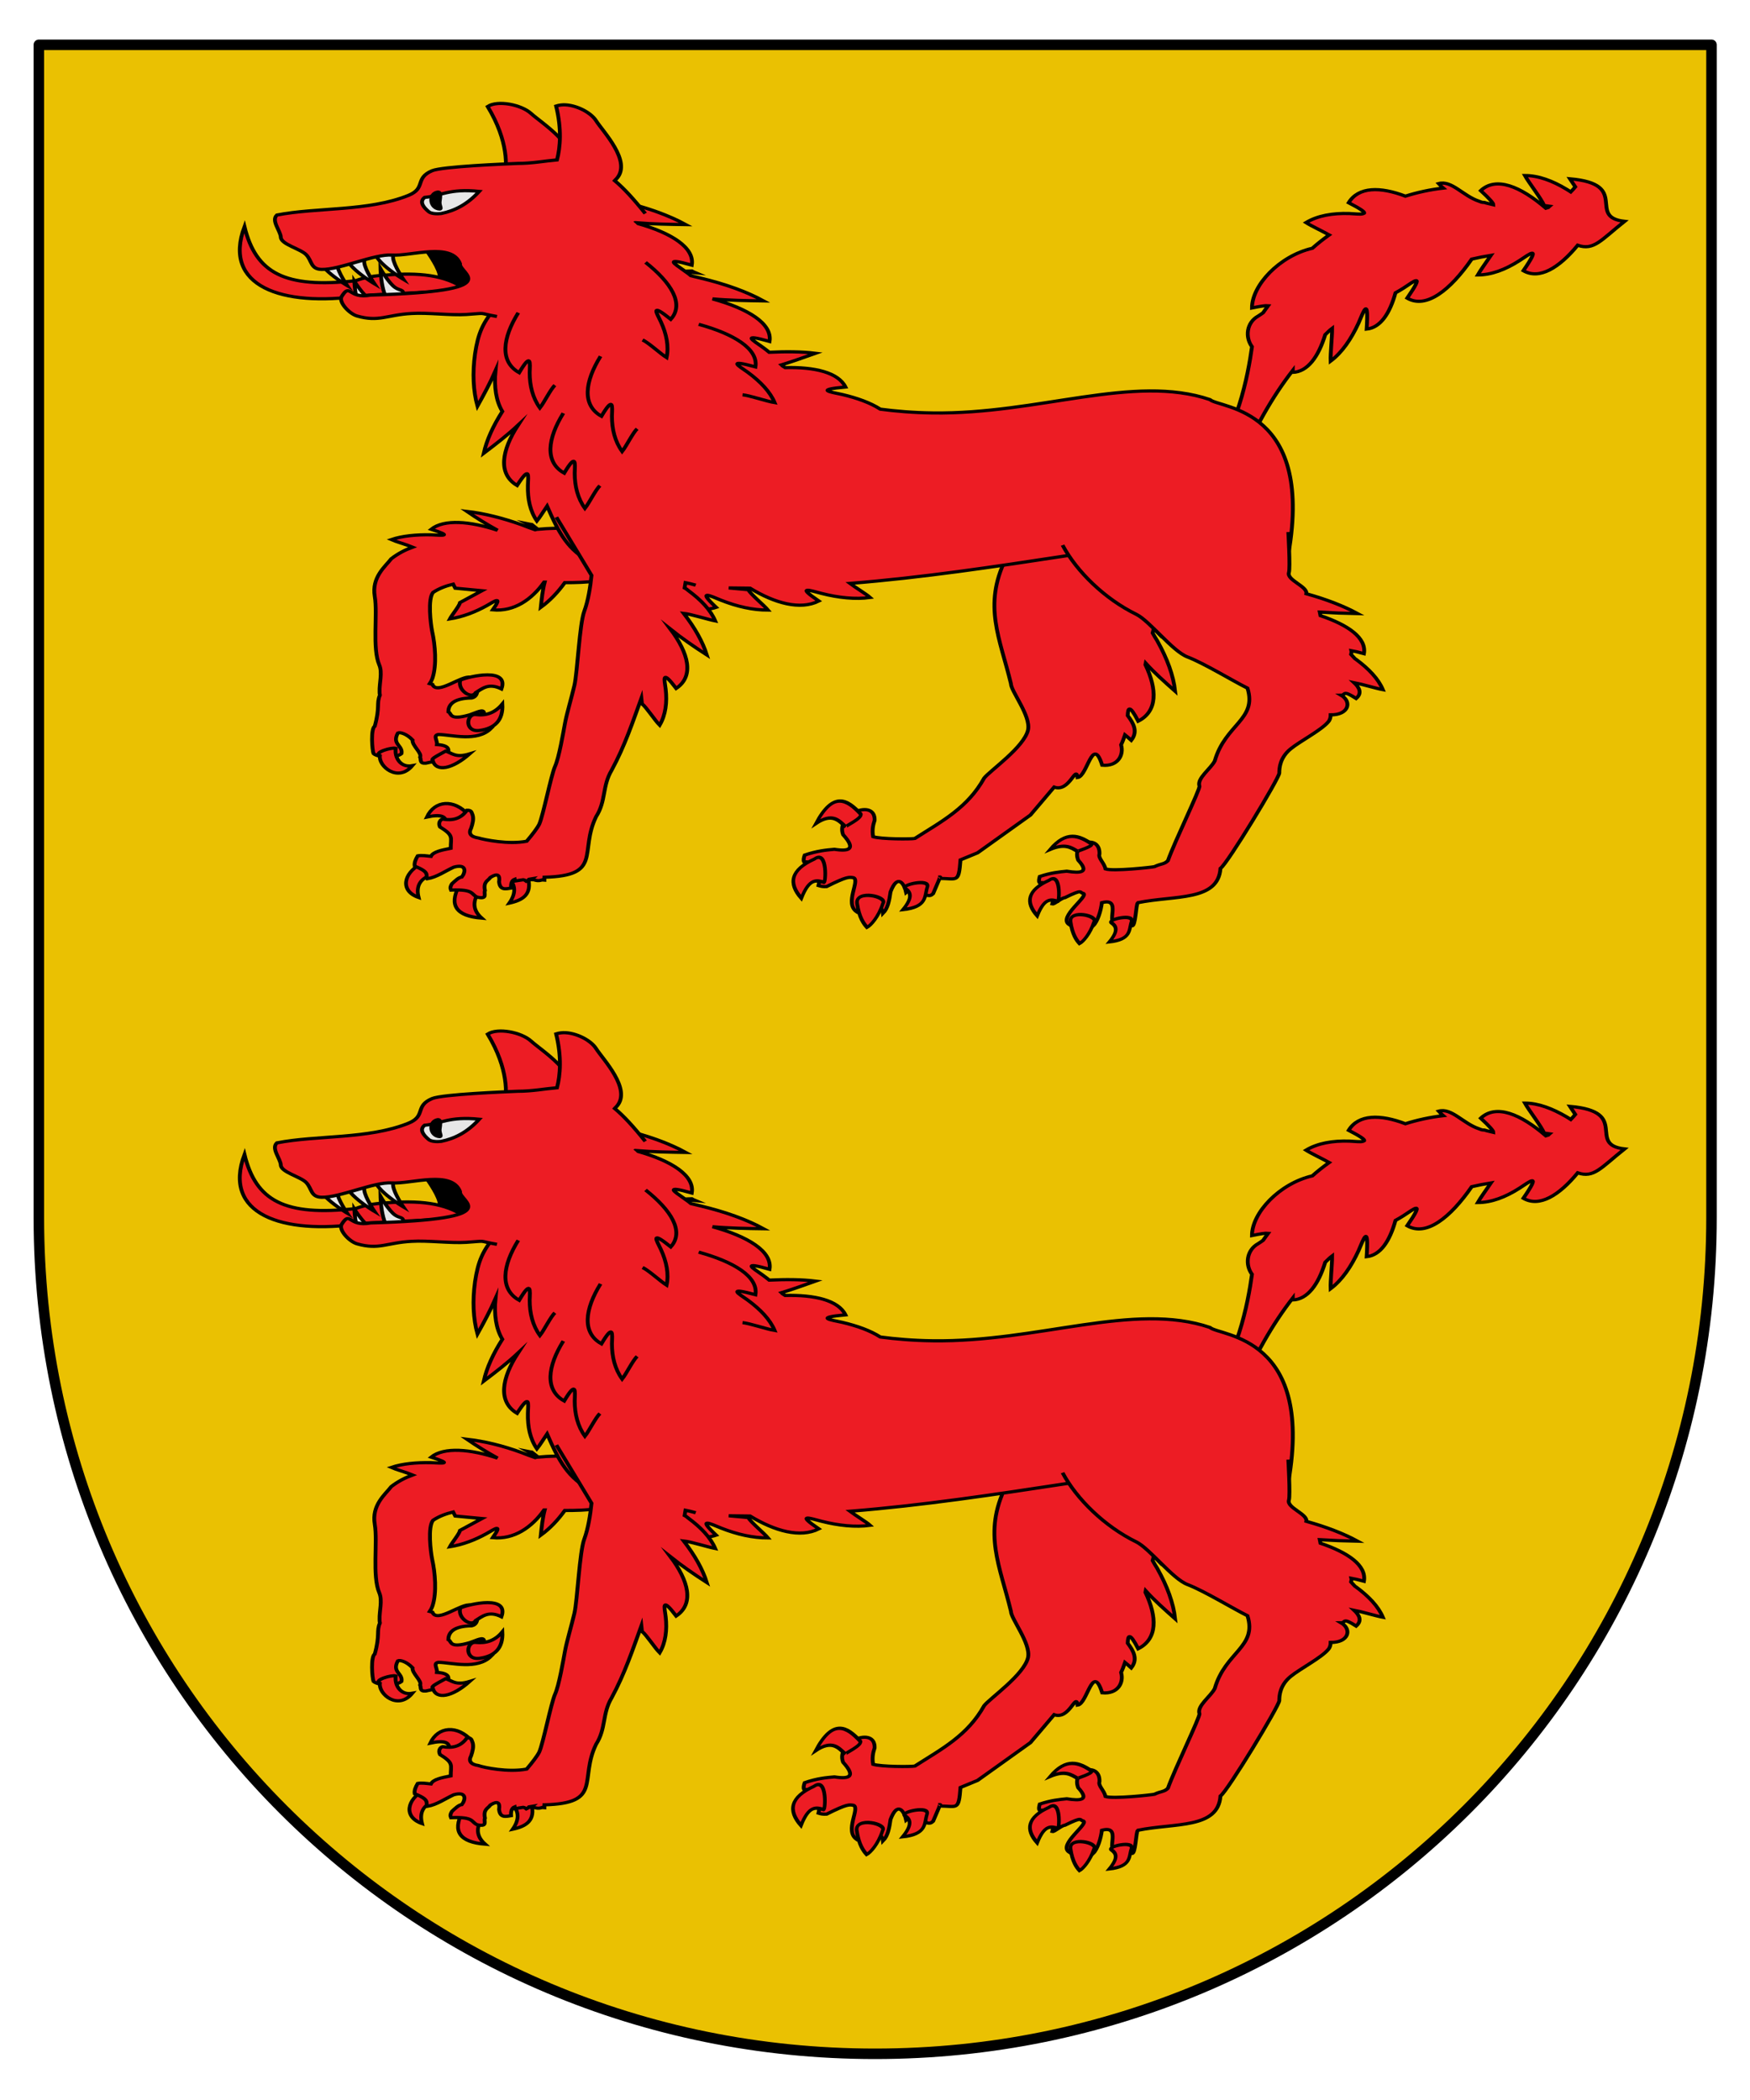 <?xml version="1.0" encoding="UTF-8" standalone="no"?>
<!-- Generator: Adobe Illustrator 19.0.0, SVG Export Plug-In . SVG Version: 6.00 Build 0)  -->

<svg
   xmlns:dc="http://purl.org/dc/elements/1.1/"
   xmlns:cc="http://creativecommons.org/ns#"
   xmlns:rdf="http://www.w3.org/1999/02/22-rdf-syntax-ns#"
   xmlns:svg="http://www.w3.org/2000/svg"
   xmlns="http://www.w3.org/2000/svg"
   xmlns:sodipodi="http://sodipodi.sourceforge.net/DTD/sodipodi-0.dtd"
   xmlns:inkscape="http://www.inkscape.org/namespaces/inkscape"
   version="1.1"
   x="0px"
   y="0px"
   viewBox="0 0 500 600"
   style="enable-background:new 0 0 500 600;"
   xml:space="preserve"
   id="svg1387"
   sodipodi:docname="Osorio.svg"
   inkscape:version="0.92.3 (2405546, 2018-03-11)"><defs
   id="defs1391" /><sodipodi:namedview
   pagecolor="#ffffff"
   bordercolor="#666666"
   borderopacity="1"
   objecttolerance="10"
   gridtolerance="10"
   guidetolerance="10"
   inkscape:pageopacity="0"
   inkscape:pageshadow="2"
   inkscape:window-width="2560"
   inkscape:window-height="1363"
   id="namedview1389"
   showgrid="false"
   inkscape:zoom="1.5733333"
   inkscape:cx="304.91758"
   inkscape:cy="252.31256"
   inkscape:window-x="-9"
   inkscape:window-y="-9"
   inkscape:window-maximized="1"
   inkscape:current-layer="svg1387" />
<style
   type="text/css"
   id="style1243">
	.st0{fill:#EAC102;stroke:#000000;stroke-miterlimit:10;}
	.st1{fill:#ED1C24;stroke:#000000;stroke-miterlimit:10;}
	.st2{stroke:#000000;stroke-miterlimit:10;}
	.st3{fill:#E7E7E7;stroke:#000000;stroke-miterlimit:10;}
	.st4{fill:#0071BC;stroke:#000000;stroke-miterlimit:10;}
	.st5{fill:#008F4C;stroke:#000000;stroke-miterlimit:10;}
	.st6{display:none;}
	.st7{display:inline;}
	.st8{stroke:#E7E7E7;stroke-miterlimit:10;}
	.st9{display:inline;fill:none;stroke:#000000;stroke-width:3;stroke-miterlimit:10;}
	.st10{fill:none;stroke:#000000;stroke-width:3;stroke-linecap:round;stroke-linejoin:round;}
</style>
<g
   id="Capa_2"
   style="stroke-width:1;stroke-miterlimit:10;stroke-dasharray:none">
	<polyline
   id="XMLID_23_"
   class="st0"
   points="489.5,348 489.5,13.3 10.5,13.2 10.5,348.1 11.2,348.4 11.7,361.6 12.9,374.8    14.7,387.7 17.3,400.8 20.6,413.4 24.4,426 29,438.3 34.3,450.6 40.2,462.3 46.9,473.7 53.9,484.9 61.8,495.4 70.3,505.7 79,515.3    88.4,524.4 98.3,533.2 108.9,541.1 119.7,548.7 130.8,555.7 142.5,561.9 154.2,567.4 166.5,572.4 178.7,576.8 191.6,580.3    204.5,583.3 217.3,585.3 230.5,586.7 243.6,587.5 256.5,587.5 269.7,586.7 282.8,585.3 295.7,583.2 308.5,580.3 321.4,576.8    333.7,572.4 346,567.4 357.7,561.9 369.4,555.7 380.5,548.7 391.3,541.1 401.8,533.2 411.8,524.4 421.1,515.3 429.9,505.7    438.4,495.4 446.3,484.9 453.3,473.7 460,462.3 465.8,450.6 471.1,438.3 475.8,426 479.6,413.4 482.8,400.8 485.4,387.7    487.2,374.8 488.4,361.6 488.8,348.4  "
   style="stroke-width:1;stroke-miterlimit:10;stroke-dasharray:none" />
	<g
   id="g5577_2_"
   transform="matrix(1.203,0,0,1.203,726.756,-264.731)"
   style="stroke-width:0.831;stroke-miterlimit:10;stroke-dasharray:none">
		<g
   id="g3524_2_"
   transform="matrix(0.713,0,0,0.598,-586.767,137.24)"
   style="stroke-width:1.273;stroke-miterlimit:10;stroke-dasharray:none">
			<path
   id="path8536_2_"
   inkscape:connector-curvature="0"
   class="st1"
   d="M483.6,208.2c1.4,3,5.5,9.2,6.4,11.9l1.8,0.3     c-0.1,0.1-0.2,0.3-0.4,0.5c-0.3,0.1-0.5,0.2-0.8,0.3c-8.5-8.7-16.6-12.7-21.7-7c3.1,3.4,4.2,5,4.2,5.6c-1-0.3-2-0.5-3-0.9     c-0.3,0-0.6,0-0.9-0.1c-0.3-0.1-0.6-0.3-0.9-0.4c-5.3-2.1-9.1-8.4-13.4-7c0.4,0.5,0.9,1.2,1.5,1.8c-4.4,0.6-8.6,1.7-12.6,3.2     c-8.4-3.8-15.6-3.8-18.9,2.6c3.9,2.4,5.3,3.6,5.2,4.1c0,0,0,0-0.1,0.1c-0.1,0.1-0.2,0.1-0.4,0.2c-0.7,0.3-2.6,0-4.5-0.1     c-5.5-0.2-10.5,0.8-14.4,3.6c1.7,1.3,5.3,3.3,7.7,4.9c-2,1.7-3.9,3.5-5.6,5.3c-10.9,3-20.1,14.6-20.1,23.7c2.9-0.7,4.5-1,5.4-0.9     c-0.6,1-1.2,1.9-1.7,2.8c-0.5,0.4-1,0.9-1.6,1.3c-4,2.6-4.4,8.5-2.1,12.2c-1.3,11.3-5,34.5-15.1,47.3c5.7,3,4.9,49.1,8.3,45.5     c1.3-13.2-4.6-12.1,3-32c0.9-4.8,7.1-11.9-1-12.3c5.4-15.8,11.6-28.7,18.4-39.1c0,0.3,0,0.5-0.1,0.8c5-0.2,8.6-6.1,10.9-15     c0,0,0,0,0.1-0.1c0.7-0.8,1.4-1.7,2.2-2.4c0,3.6-0.6,10-0.5,13c3.7-3.3,6.8-8.6,9.3-15.1c1.8-5,3.4-10.7,2.7,2.4     c4.6-0.6,7.7-6.2,9.6-14.4c0.9-0.6,1.8-1.2,2.7-1.9c3.6-2.8,7.2-6.4,1.2,4c6.3,4.4,14.3-3.1,21.5-15.5c2.2-0.6,4.3-1.1,6.4-1.5     c-1.6,2.8-3.5,5.9-4.4,7.8c4.5,0,9.2-2.1,13.9-5.7c3.6-2.8,7.3-6.4,1.3,4c5.3,3.7,11.9-1.1,18.1-10.1c5.4,2.2,7.7-2,15.6-9.5     c-12.8-1.7,2.2-14.8-18.2-16.9c0.7,1.3,1.3,2.3,1.8,3.2c-0.5,0.7-1,1.4-1.5,2c-0.5-0.4-1-0.7-1.5-1.1     C492.8,210.3,488.1,208.2,483.6,208.2L483.6,208.2z"
   style="stroke-width:1.273;stroke-miterlimit:10;stroke-dasharray:none" />
			<path
   id="path3290_2_"
   inkscape:connector-curvature="0"
   class="st1"
   d="M321.5,348.6l-10.8,11.8c-7.7,18.6-1.9,31.8,1.7,49.6     c0,3,6.7,12.8,5.7,18.4c-1.3,6.8-12.6,16.1-14.6,19.1c-5.5,11.8-14,17.1-23.1,24c-1.3,0.3-11.2,0.3-13.9-0.7     c-0.4-2.7,0-4.7,0.5-6.5c0.3-8.8-13.1-2.5-10.5,5.7c4.2,5.5,2.4,6.8-2.9,5.8c-2.8,0.3-5.7,0.6-9.9,2.3c-0.3,1-0.5,2.1-0.2,2.7     c6.1-0.3,5.2,7.6,4.8,9.4c0.8,0.3,1.5,0.5,2.7,0.4c6.9-4.1,7.5-3.8,9-3.5c2.2,1.2-3.1,10.1,1,13.5c4.3-6.7,8.6-2.2,8.8,0.6     c1.6-1.9,2.1-5.1,2.5-8.5c2.4-7.5,4.6-3.1,5.2,0.2c4-4.3,5.3-2.5,6.7,1.1c1.4,0.4,1.6,0.1,2.3-0.6l1.9-5.3     c0.1-0.2,0.1-0.4,0.2-0.7c5.9-0.1,6.4,2.1,7-7.4l5.7-2.8l17.6-15l7.9-11.1c5.1,2.2,7.3-9,7.8-3.8c3.3-0.5,5-17,8.2-4.9     c5.2,0.6,7.3-4,6.3-8.1c0.5-1.2,0.9-2.5,1.3-3.9c0.5,0.5,1.2,1.1,2.1,2.1c2.3-3.5,0.7-6.8-1.2-9.8c0.1-3,0.5-4.7,3.5,2.2     c6.5-3.9,6.3-12.7,2.4-22.4l0.1-0.6c2.9,3.8,6.3,7.4,9.8,11.1c-0.6-6.3-2.6-12.9-6-20.1c-0.5-1-1-1.9-1.5-3l0.4-1.8     c0.6,0.7,0.8,1.1,1.8,2.3c0-0.4-0.1-0.8-0.1-1.2c-0.6-0.6-1.1-1.1-1.7-1.6l0.5-2.5l14.6-23L321.5,348.6z M288.8,486.8     c0.1,0,0.1,0.1-0.1,0.3C288.8,487,288.8,486.9,288.8,486.8z"
   style="stroke-width:1.273;stroke-miterlimit:10;stroke-dasharray:none" />
			<path
   id="path3286_2_"
   inkscape:connector-curvature="0"
   class="st1"
   d="M131.2,341.6c3.3,2.7,6.7,5.2,10.2,7.5     c-9.1-3.6-17.8-4.5-22.1-0.4c7.5,2.9,3.6,2.4-0.1,2.2c-4.9-0.1-9.5,0.4-13.2,1.9c1.5,0.8,5.1,2,7.1,3c-2.5,1.1-4.8,2.5-7.1,4.6     c-2,3.1-6.6,7.3-5.5,15c1,7.1-0.9,20.5,1.5,27.2c1.1,3,0,7.3,0.1,10.5c0,0.5,0,1,0.1,1.5c-1.2,3.4,0.1,4.5-1.7,12.3     c-1.4,1-0.9,9.6-0.4,10.9c1.6,1.7,7.6,1.8,9.3,0c0.5-3.4-3.3-3.6-1.2-8.2c0.7-0.4,2.9,0.3,4.9,2.8c-0.3,2.1,3.2,5.2,2.5,6.8     c0.4,1-0.3,2.6,1.9,2.4c3.8-1,4-1.1,5.9-1.3c1.5-2.4,3.6-5.7-2.2-6.1c0.2-1.7-1.4-3.6,0.5-4c4.4,0.1,12.9,3.1,17.5-2.4     c-7.8-0.6-5.7-4.7-2.3-6.2c-0.2-1.7-2.5-0.1-4.8,0.8c-7,2.4-5.9-0.6-7.1-1.2c0-3,1.9-5.4,7.8-5.5c1.5-0.4,2-1.9,1.8-3.7     c-6.4-0.9-2.4-2.1-2.2-4.5c-2.9-1-11.2,7.3-12.7,2.8l-0.9-0.3c0.4-0.7,0.7-1.4,0.9-2.1c1.5-5.3,0.9-13.4-0.1-18.7     c-0.5-2.9-1.5-12.8,0.3-15.4c2-1.6,4.3-2.6,6.7-3.3l0.7,1.6l8.9,1l-7.3,4.7c-0.2,1.3-2.7,4.9-3.4,6.5c4.3-0.8,8.4-2.7,12.2-5.2     c2.8-1.9,5.5-4.2,2.1,1.6c7.1,0.8,13-4.1,17.1-11c0.1,0,0.1,0,0.2,0c-0.7,3.2-1,6.6-1.3,10c3.1-2.7,5.7-6,8-9.8     c3.6,0,7.3-0.1,10.8-0.7c3.2-0.5,11.1-2.7,13-4.8c5.5-6.1,9.7-13.4,3.6-18.8c-0.5-0.4-5.7,5.6-6.3,5.4c-14.8-2.9-22.8-3.1-30-2.3     c0,0-0.1,0-0.1,0c-0.3,0-0.6,0.1-0.9,0.2c-1.3-0.5-3-1.3-4.5-2C143,344.2,137,342.4,131.2,341.6L131.2,341.6z M154.8,348.7     c-0.7-0.6-1.2-1.2-2-1.9c-0.4-0.1-0.8-0.1-1.2-0.2C153.4,347.7,154.2,348.2,154.8,348.7z"
   style="stroke-width:1.273;stroke-miterlimit:10;stroke-dasharray:none" />
			
				<path
   id="path3284_2_"
   inkscape:connector-curvature="0"
   sodipodi:nodetypes="cscccccsscccccccccccscccccccscccccccccccccsscccsccccccccsscccccc"
   class="st1"
   d="     M180.5,215.8c-1.7,0.1-3.2,0.1-4.7,0.2c0.9,0,2.7,0.2,5.9,0.6C181.3,216.3,180.9,216,180.5,215.8z M175.6,215.9     c-9.2,0.4-15.8,0.9-15.8,0.9l3.7,7.2c-4,1.6-6.9,3.2-6.3,3.6c0,0-12,13.4-14.2,20.2c-1.2,3.5-1.4,7.4-1.2,11.5     c-5.5,7-6.9,11.9-7.9,19.7c-0.9,7.7-0.6,14.7,0.8,20.8c2.2-4.7,4.3-9.4,6-14c-0.5,6.3,0.2,12,2.3,16.1     c-3.1,5.8-5.2,11.3-6.2,16.6c4-3.6,8-7.3,11.4-11.1c-5.4,9.9-6.8,19.3-0.3,23.9c4.4-8.1,3.7-4,3.6,0c-0.1,5.3,0.7,10.1,3,14.1     c0.9-1.3,2.2-3.8,3.4-5.9c4,10.9,6.9,17.5,14.9,22.5c4.3,2.7,10.1,4.8,18.4,6.9l-0.9-0.1c7.6,8.7,16.4,13.9,23.9,10.9     c-6.3-7.1-2.2-4.7,1.7-2.8c5.3,2.5,10.5,3.9,15.6,3.9c-1.4-2-5.8-6.3-6.6-8.1l-6.5-0.7c2.4,0,4.7,0.1,7,0.1c0,0,0.1,0,0.1,0     c8.3,6,16.7,8.8,22.9,5.1c-7.5-6.1-3.2-4.3,1-3c5.6,1.7,11.2,2.4,16.1,1.6c-1.3-1.4-4.7-3.8-6.7-5.6c24.2-2.3,48-6.6,72.2-11     c28.2-2.9,51.5,15.8,73.4,2.1c10-61.2-22.4-60.5-25.7-64.1c-25.4-10.3-57.1,5.9-92.4,5.3c-6.5-0.1-12.3-0.7-17.4-1.5     c-3.4-2.6-7.7-4.4-12.6-5.8c-4.3-1.1-9.1-1.9,1-3c-2.4-5.8-10.3-8-20.1-7.7c-0.3-0.2-0.6-0.5-0.9-0.7c0,0-0.1-0.1-0.1-0.1     c-0.1-0.1-0.1-0.2-0.2-0.3c3.8-1.4,7.5-3,11.3-4.6c-4.8-0.7-9.9-0.7-15.4-0.4c-0.7-0.7-1.5-1.4-2.3-2.1c-3.2-2.7-7.1-5.4,2.4-2.2     c1-7.2-7.4-13.1-19-16.9c5.5,0.6,11.3,0.7,17,0.8c-5.7-3.7-12.7-6.7-21.1-9.1c-1.1-0.3-2-0.6-3.1-0.9c-0.5-0.5-1-1-1.6-1.5     c0.9,0.1,1.4,0.1,3.1,0.3c-0.4-0.2-0.8-0.4-1.2-0.7c-0.9,0-1.6,0.1-2.3,0.1c-0.1-0.1-0.1-0.1-0.2-0.2c-3.2-2.7-7-5.4,2.5-2.2     c1-7-6.9-12.8-17.9-16.5c-0.1-0.1-0.1-0.2-0.2-0.3c5.2,0.5,10.7,0.6,16.1,0.7c-5.7-3.7-12.7-6.7-21.1-9.1     C179.1,217.3,173.4,215.9,175.6,215.9L175.6,215.9z"
   style="stroke-width:1.273;stroke-miterlimit:10;stroke-dasharray:none" />
			
				<path
   id="path3292_2_"
   inkscape:connector-curvature="0"
   sodipodi:nodetypes="ccsccsccccccccccccccccccssscccccsscccccccsc"
   class="st1"
   d="     M329.6,355c4.7,10.5,14.1,21.4,24.6,27.5c4.4,2.6,12,14.6,17,16.9c5.5,2.5,15.1,9.5,20,12.4c3.3,12.5-7.4,14.3-10.9,28.9     c-1.3,3.1-6,6.9-5.1,10c0.3,1.1-8.2,21.9-10.5,29.6c-1.2,1.5-2.2,1.1-4.5,2.4c-1.2,0.3-13.7,1.9-16.3,0.9c-0.4-2.4-2.5-4.3-2-5.9     c0.3-8-9.5-5-7.1,2.4c3.8,4.9,1,5.3-3.8,4.4c-2.6,0.3-5.2,0.6-9,2.1c-0.2,0.9-0.4,1.9-0.1,2.4c5.5-0.3,4.7,6.9,4.3,8.5     c0.7,0.2,3-2.4,4.2-2.5c6.3-3.7,4.7-1.9,6.1-1.7c2,1.1-8.5,9.4-4.7,12.4c4-6.1,7.8-2,8,0.5c1.5-1.7,2.6-6.1,2.9-9.2     c6.9-2.2,1,8.5,4.8,8.5c3.6-3.9,4-2.5,5.2,0.7c1.3,0.3,1.3-8.6,2-9.2c12.4-3,26.7-0.5,27.5-13.6c2.4-2,19.6-35.9,19.6-37.9     c0-2,0.2-6.1,3.8-9.6c3.2-3.1,10.2-7.4,12.5-10.7c0.6-0.8,0.8-1.8,0.8-2.8c6,0.1,7.2-5.2,3.5-7.8c1.6,0,0.3-2.3,5,1.3     c2.1-2.2,1-4.4-0.7-6.3c2.6,0.6,7.3,2.3,9.6,2.8c-1.5-4.3-4.7-8.3-8.9-12c-0.3-0.2-0.5-0.4-0.7-0.7c-0.3-0.4-0.7-0.9-1-1.3     c0.1-0.5,0.2-1,0.1-1.5c1,0.2,2.3,0.6,4.2,1.2c0.9-6.3-5.3-11.4-14.5-15.1c-0.1-0.5-0.1-0.9-0.2-1.4c4.1,0.3,8.3,0.5,12.6,0.6     c-4.8-3.1-10.5-5.7-17.1-7.9c0.5-2.9-6.6-5.4-5.8-8.4c0.5-1.9-0.2-16.1-0.2-16.1"
   style="stroke-width:1.273;stroke-miterlimit:10;stroke-dasharray:none" />
			<path
   id="path3505_2_"
   inkscape:connector-curvature="0"
   sodipodi:nodetypes="cscssc"
   class="st2"
   d="M117.3,237.3     c0,0,3.9,6.2,4.7,9.9c0.8,3.6,0.1,13,0.1,13s16.3-4.2,16-5.4c-0.3-1.2-2.5-18.9-3.2-20C134.3,233.5,117.4,237.6,117.3,237.3     L117.3,237.3z"
   style="stroke-width:1.273;stroke-miterlimit:10;stroke-dasharray:none" />
			<g
   id="g6915_2_"
   style="stroke-width:1.273;stroke-miterlimit:10;stroke-dasharray:none">
				<path
   id="path3300_2_"
   inkscape:connector-curvature="0"
   sodipodi:nodetypes="cccccc"
   class="st1"
   d="M94.1,250      c2.8-1.3,6.3-2,9.5-2.2c11.6-1.2,20.5-0.1,27,5.5c-1.5,0.9-33,2.2-34.8,2.7c-26.3,4.5-46.1-3.8-38.7-27.5      C60.9,247,70.5,253.1,94.1,250z"
   style="stroke-width:1.273;stroke-miterlimit:10;stroke-dasharray:none" />
				<path
   id="path5559_2_"
   inkscape:connector-curvature="0"
   class="st1"
   d="M102.2,438.6c-2.2-1.3,4.1-3.4,5.3-2.9      c-0.5,3.5,1.5,7.8,5.5,6.9C108.2,449.4,101.7,442.8,102.2,438.6L102.2,438.6z"
   style="stroke-width:1.273;stroke-miterlimit:10;stroke-dasharray:none" />
				<g
   id="g5500_2_"
   transform="matrix(1.968,0.187,-0.222,1.658,392.479,105.889)"
   style="stroke-width:0.7;stroke-miterlimit:10;stroke-dasharray:none">
					<g
   id="g5511_2_"
   transform="matrix(0.113,-0.006,0.005,0.141,-90.099,210.425)"
   style="stroke-width:5.535;stroke-miterlimit:10;stroke-dasharray:none">
						<path
   id="path5513_2_"
   inkscape:connector-curvature="0"
   class="st1"
   d="M-217,197.1c-23.2,16.2-26.4,46.1,2.8,55.9        c-6-18.8-0.7-31.1,13.8-38.1"
   style="stroke-width:5.535;stroke-miterlimit:10;stroke-dasharray:none" />
						<path
   id="path5515_2_"
   inkscape:connector-curvature="0"
   class="st1"
   d="M-156.3,231.2c-11.7,32.9,0.9,50.6,38.9,52.2        c-14.8-13-15.7-27.4-8.9-42.5"
   style="stroke-width:5.535;stroke-miterlimit:10;stroke-dasharray:none" />
						<path
   id="path5517_2_"
   inkscape:connector-curvature="0"
   class="st1"
   d="M-55.4,211.7c9.5,28.4-4.1,38.7-23.5,44.5        c8.3-16.4,6.3-28.6-1.6-38.5"
   style="stroke-width:5.535;stroke-miterlimit:10;stroke-dasharray:none" />
						<path
   id="path5519_2_"
   inkscape:connector-curvature="0"
   class="st1"
   d="M-154.3,109.7c-23.6-25.2-51.8-21.5-60.7,7.3        c21.7-6.5,27.8-1.6,29.2,6.9"
   style="stroke-width:5.535;stroke-miterlimit:10;stroke-dasharray:none" />
					</g>
				</g>
				<g
   id="g5523_2_"
   transform="matrix(1.159,0.094,-0.229,1.164,316.205,385.955)"
   style="stroke-width:1.087;stroke-miterlimit:10;stroke-dasharray:none">
					<g
   id="g5525_2_"
   transform="matrix(0.238,0,0,0.268,-109.412,12.691)"
   style="stroke-width:4.301;stroke-miterlimit:10;stroke-dasharray:none">
						<path
   id="path5527_2_"
   inkscape:connector-curvature="0"
   class="st1"
   d="M306.6,223.1c-1.3-0.7,17.8-12.3,14.2-17.4        c-20.1-17.1-39.1-26.7-50.6,15.8C286.7,206.2,296.4,215.5,306.6,223.1z"
   style="stroke-width:4.301;stroke-miterlimit:10;stroke-dasharray:none" />
						<path
   id="path5529_2_"
   inkscape:connector-curvature="0"
   class="st1"
   d="M296.1,294.4c2.7,3.1-4.1-41.9-17.8-28.3        c-25.3,15.6-24.5,32.5-4.5,50.2C277.7,289.9,286.9,292.4,296.1,294.4z"
   style="stroke-width:4.301;stroke-miterlimit:10;stroke-dasharray:none" />
						<path
   id="path5531_2_"
   inkscape:connector-curvature="0"
   class="st1"
   d="M372.2,315.9c2-4.6-7.2-8.4-16.1-8.9        c-8.9-0.5-17.6,2.3-14.7,10.9c6.4,17.8,13.9,25.3,18.6,29.3C363.7,344.6,370.7,333.4,372.2,315.9z"
   style="stroke-width:4.301;stroke-miterlimit:10;stroke-dasharray:none" />
						<path
   id="path5533_2_"
   inkscape:connector-curvature="0"
   class="st1"
   d="M420.4,291.6c1.1-11.6-33.1-0.4-25.9,3.6        c7.1,4.1,12.1,9.9,3.2,26.7C426.3,316.5,419.3,303.2,420.4,291.6z"
   style="stroke-width:4.301;stroke-miterlimit:10;stroke-dasharray:none" />
					</g>
				</g>
				<g
   id="g5541_2_"
   transform="matrix(1.054,0.085,-0.208,1.054,358.236,405.336)"
   style="stroke-width:1.198;stroke-miterlimit:10;stroke-dasharray:none">
					<g
   id="g5543_2_"
   transform="matrix(0.238,0,0,0.268,-109.412,12.691)"
   style="stroke-width:4.738;stroke-miterlimit:10;stroke-dasharray:none">
						<path
   id="path5545_2_"
   inkscape:connector-curvature="0"
   class="st1"
   d="M422.4,207.8c-1.2-0.4,19.1-8.5,15.8-11.7        c-18.9-10.6-37.4-16.4-52.6,11.6C403.6,197.3,412.7,203.1,422.4,207.8z"
   style="stroke-width:4.738;stroke-miterlimit:10;stroke-dasharray:none" />
						<path
   id="path5547_2_"
   inkscape:connector-curvature="0"
   class="st1"
   d="M411.6,278.7c2.7,3.1-4.1-41.9-17.8-28.3        c-25.3,15.6-24.5,32.5-4.5,50.2C393.3,274.2,402.5,276.7,411.6,278.7z"
   style="stroke-width:4.738;stroke-miterlimit:10;stroke-dasharray:none" />
						<path
   id="path5549_2_"
   inkscape:connector-curvature="0"
   class="st1"
   d="M465.4,303.8c2-4.6-7.2-8.4-16.1-8.9        c-8.9-0.5-17.6,2.3-14.7,10.9c6.4,17.8,13.9,25.3,18.6,29.3C456.9,332.5,463.9,321.3,465.4,303.8z"
   style="stroke-width:4.738;stroke-miterlimit:10;stroke-dasharray:none" />
						<path
   id="path5551_2_"
   inkscape:connector-curvature="0"
   class="st1"
   d="M514.3,299.7c1.1-11.6-33.1-0.4-25.9,3.6        c7.1,4.1,12.1,9.9,3.2,26.7C520.1,324.6,513.2,311.3,514.3,299.7z"
   style="stroke-width:4.738;stroke-miterlimit:10;stroke-dasharray:none" />
					</g>
				</g>
				<path
   id="path5557_2_"
   inkscape:connector-curvature="0"
   class="st1"
   d="M119.8,440.5c-0.5-0.6,0.6-1.3,4.3-3.7      c2.2,0.8,3.3,2.8,8,1.1C126.4,443.9,120.9,445.3,119.8,440.5z"
   style="stroke-width:1.273;stroke-miterlimit:10;stroke-dasharray:none" />
				<path
   id="path5561_2_"
   inkscape:connector-curvature="0"
   class="st1"
   d="M134.2,422.3c-3.3-0.5-3.9,7.1,1.2,6.3      c5.1-0.8,7.9-4,7.6-10.5C140.5,421.7,137.5,422.8,134.2,422.3L134.2,422.3z"
   style="stroke-width:1.273;stroke-miterlimit:10;stroke-dasharray:none" />
				<path
   id="path5563_2_"
   inkscape:connector-curvature="0"
   class="st1"
   d="M129,408.6c-1.1,4,3.8,7.8,5.1,5c2.2-1.6,4.3-4,8.6-1.5      C145.3,403.5,132.2,407,129,408.6z"
   style="stroke-width:1.273;stroke-miterlimit:10;stroke-dasharray:none" />
			</g>
			
				<path
   id="path3288_2_"
   inkscape:connector-curvature="0"
   sodipodi:nodetypes="ccsssssccccsccccccccccccccccccccccccscsscccccccccccccsccc"
   class="st1"
   d="     M161,343.9l11.7,23.1c-0.4,4.6-1.1,10-2.4,14.2c-1.6,5-2.3,24.4-3.3,29.5c-1,5.1-2.5,11-3.1,14.8c-0.6,3.8-2,13.9-3.4,17.5     c-1.3,3.6-3.9,19.3-5.2,22.8c-0.6,1.5-2.4,4.3-4.2,6.8C145,474,137,472,135,471.3c-2.7-0.5-3.3-1.9-2.4-3.9     c0.5-1.8,0.9-3.6,0.5-5.2c-0.3-0.7-0.2-1.7-1.4-1.9c-0.2,0-0.3,0-0.5,0c-2,3.4-4.8,4.2-8.1,3.5c-0.9,0.3-1.5,1.6-0.9,3.1     c4.7,3.5,3.6,4,3.6,8.5c-2.9,0.7-5.8,1.3-6.6,3.2c-1.5-0.2-3.1-0.5-4.4-0.2c-0.7,1.4-1.2,2.8-1,4.1c5.3,2.5,3.5,3.5,4.2,5     c3.1-0.6,5.9-3,8.8-4.6c4.5-1.5,3.9,2.1,2.7,3.9c-1,0.1-2.2,1.5-3.3,2.7c-0.7,1.4-0.5,1.9-0.3,2.5c7.8-0.4,6.6,1.7,8.7,2.8     c3.7,1,2.1-1.5,2.6-2.6c-0.6-3.6,1-3.8,1.8-5.2c1.3-1,3.4-2.2,2.9,1.7c0.3,3.4,2.1,2.9,4,2.5c-0.1-1.9,0.3-3.1,1.2-3.5l0.1,0.7     l2.7-0.5h0.1c0.4,0.1,0.7,0.3,1,0.6c0.4-0.2,0.7-0.5,0.9-0.8l1-0.2c-0.1,0.1-0.2,0.3-0.3,0.4c0.3,0,0.6,0,0.9,0     c0.7,0.3,1.5,0.5,2.3,0.2c0.2,0,0.4-0.1,0.6-0.2c0.2,0.1,0.4,0.2,0.6,0.2c0-0.7,0-0.6,0-1.2c19.5-0.6,11.5-9.9,17.2-24     c3.4-6.3,2-12.1,5.2-18.5c4.4-9.7,7-19.1,9.9-28.6l0.2,2.2c1.5,1.4,4.3,6.6,5.9,8.5c2-4.1,2.5-9.1,2-14.3     c-0.4-3.9-1.5-8.1,3.5-0.3c6.1-4.9,4.1-14-1.9-23.5c3.7,3.5,7.8,6.9,12.1,10.2c-1.4-5.3-4-10.8-7.7-16.5c2.4,0.3,8,2.4,10.5,3     c-1.5-4.3-4.7-8.3-8.9-12c-0.4-0.4-0.8-0.8-1.3-1.1l0.3-2.1c0.9,0.2,1.9,0.5,3.4,1"
   style="stroke-width:1.273;stroke-miterlimit:10;stroke-dasharray:none" />
			<path
   id="path5575_2_"
   inkscape:connector-curvature="0"
   sodipodi:nodetypes="ccccc"
   class="st1"
   d="M223,295.3     c2.2,0.2,8.1,2.6,10.7,3.1c-1.5-4.3-4.7-8.3-8.9-12c-3.2-2.7-7.1-5.3,2.5-2.2c1-7.2-7.3-13.1-18.9-16.9"
   style="stroke-width:1.273;stroke-miterlimit:10;stroke-dasharray:none" />
			<path
   id="path5602_2_"
   inkscape:connector-curvature="0"
   sodipodi:nodetypes="ccccc"
   class="st1"
   d="M189.7,273.5     c1.9,1,6,5.5,8,7c0.8-4.4,0-9.3-1.9-14.2c-1.5-3.7-3.6-7.6,3.3-1c4.6-6.1,0.1-14.6-8.4-22.6"
   style="stroke-width:1.273;stroke-miterlimit:10;stroke-dasharray:none" />
			<path
   id="path5604_2_"
   inkscape:connector-curvature="0"
   sodipodi:nodetypes="ccccc"
   class="st1"
   d="M160.5,291.5     c-1.4,1.5-3.6,6.9-5,9c-2.4-4-3.4-8.8-3.4-14c0.1-4,0.6-8.2-3.5,0c-6.6-4.4-5.5-13.8-0.3-23.8"
   style="stroke-width:1.273;stroke-miterlimit:10;stroke-dasharray:none" />
			<path
   id="path5606_2_"
   inkscape:connector-curvature="0"
   sodipodi:nodetypes="ccccc"
   class="st1"
   d="M187.9,308.8     c-1.4,1.5-3.6,6.9-5,9c-2.4-4-3.4-8.8-3.4-14c0.1-4,0.6-8.2-3.5,0c-6.6-4.4-5.5-13.8-0.3-23.8"
   style="stroke-width:1.273;stroke-miterlimit:10;stroke-dasharray:none" />
			<path
   id="path5608_2_"
   inkscape:connector-curvature="0"
   sodipodi:nodetypes="ccccc"
   class="st1"
   d="M175.5,331.4     c-1.4,1.5-3.6,6.9-5,9c-2.4-4-3.4-8.8-3.4-14c0.1-4,0.6-8.2-3.5,0c-6.6-4.4-5.5-13.8-0.3-23.8"
   style="stroke-width:1.273;stroke-miterlimit:10;stroke-dasharray:none" />
			<path
   id="path3507_2_"
   inkscape:connector-curvature="0"
   sodipodi:nodetypes="ccccc"
   class="st1"
   d="M143.7,209     c0.8-3.9,1.5-14.2-5.6-28.2c3.3-2.6,11.2-0.8,14.5,2.8c3.3,3.6,15.9,13,12.8,20.8C162.4,211.8,151.3,213.1,143.7,209z"
   style="stroke-width:1.273;stroke-miterlimit:10;stroke-dasharray:none" />
			<path
   id="path3509_2_"
   inkscape:connector-curvature="0"
   sodipodi:nodetypes="ccccc"
   class="st3"
   d="M98.8,264.3     c-4.9-1.7-5.1-14.1-5.1-14.1s2.9,5.5,5.4,7.5c1.7,1.4,3,0.8,2.9,2.9C101.8,262.6,100.9,265.1,98.8,264.3z"
   style="stroke-width:1.273;stroke-miterlimit:10;stroke-dasharray:none" />
			<path
   id="path3511_2_"
   inkscape:connector-curvature="0"
   sodipodi:nodetypes="ccccc"
   class="st3"
   d="M81.8,239.7     c-1.4,4.5,9.5,12.2,9.5,12.2s-3.1-5.4-3.4-8.4c-0.2-2.1,1.1-2.6-0.8-3.8C85.2,238.5,82.4,237.7,81.8,239.7z"
   style="stroke-width:1.273;stroke-miterlimit:10;stroke-dasharray:none" />
			<path
   id="path13707_2_"
   inkscape:connector-curvature="0"
   sodipodi:nodetypes="ccccc"
   class="st3"
   d="M90.9,239     c-1.4,4.5,9.5,12.2,9.5,12.2s-3.1-5.4-3.4-8.4c-0.2-2.1,1.1-2.6-0.8-3.8C94.3,237.8,91.6,237,90.9,239z"
   style="stroke-width:1.273;stroke-miterlimit:10;stroke-dasharray:none" />
			<path
   id="path8381_2_"
   inkscape:connector-curvature="0"
   sodipodi:nodetypes="ccccc"
   class="st3"
   d="M100.5,237.2     c-1.4,4.5,9.5,12.2,9.5,12.2s-3.1-5.4-3.4-8.4c-0.2-2.1,1.1-2.6-0.8-3.8C103.9,236,101.2,235.2,100.5,237.2z"
   style="stroke-width:1.273;stroke-miterlimit:10;stroke-dasharray:none" />
			<path
   id="path8383_2_"
   inkscape:connector-curvature="0"
   sodipodi:nodetypes="ccccc"
   class="st3"
   d="M107.1,260     c-4.5-1.3-4.7-14.8-4.7-14.8s2.7,5.7,4.9,7.5c1.6,1.3,2.8,0.6,2.7,2.8C110,257.8,109.1,260.6,107.1,260z"
   style="stroke-width:1.273;stroke-miterlimit:10;stroke-dasharray:none" />
			<path
   id="path3516_2_"
   inkscape:connector-curvature="0"
   sodipodi:nodetypes="ccssccccsscssssccssssc"
   class="st1"
   d="     M190.6,223.3c-3.8-5.7-7.1-10-10.2-13.1c0.2-0.3,0.5-0.5,0.7-0.8c5.1-6.9-4.7-18.8-6.9-23c-2-3.7-7.7-6.8-11.7-6.2     c-0.6,0.1-1.1,0.2-1.6,0.4c1.9,9.2,1.4,16.4,0.3,21.4c-4,0.4-8.2,1.4-13.1,1.4c-3.9,0.2-25.1,1.2-28.5,2.9     c-5.9,3-1.9,6.9-7.9,9.8c-13.3,6.4-30.5,4.7-43.8,7.8c-2,2.2,1.2,6.3,1.3,8.8c0.1,2.9,6.6,4.6,8.5,7c1.9,2.4,1.4,5.7,5.1,5.8     c5.9,0.2,17.6-6.2,23.4-5.7c6.4,0.5,19.9-5.2,22.7,3.4c-0.6,3.9,17,10.9-29.8,12.5c-7.5,1.7-6.6-5.1-9.6,0.5     c-1.2,2.2,2.5,6.9,5.1,7.8c7.3,2.5,10-0.5,18.2-1c5.3-0.4,12.9,0.8,18.2,0.4c7.5-0.6,3.2-0.7,10.2,0.8"
   style="stroke-width:1.273;stroke-miterlimit:10;stroke-dasharray:none" />
			<path
   id="path3518_2_"
   inkscape:connector-curvature="0"
   sodipodi:nodetypes="ccccc"
   class="st3"
   d="M135.3,214.5     c-10.1-1.2-12.8,1.8-18.2,2.4c-1.9,1.8-0.3,4,1.4,5.7c0.8,0.8,2.8,0.9,4.1,0.7C127.2,222.2,131.4,219.6,135.3,214.5z"
   style="stroke-width:1.273;stroke-miterlimit:10;stroke-dasharray:none" />
			<path
   id="path3520_2_"
   inkscape:connector-curvature="0"
   sodipodi:nodetypes="cccc"
   class="st2"
   d="M121.4,214.8     c1.4-0.3,0.8,2.6,0.7,3.9c-0.1,1.8,1.2,3.2-0.6,2.7C118.7,220.5,118.5,215.4,121.4,214.8L121.4,214.8z"
   style="stroke-width:1.273;stroke-miterlimit:10;stroke-dasharray:none" />
		</g>
	</g>
	<g
   id="g5577_1_"
   transform="matrix(1.203,0,0,1.203,726.756,-264.731)"
   style="stroke-width:0.831;stroke-miterlimit:10;stroke-dasharray:none">
		<g
   id="g3524_1_"
   transform="matrix(0.713,0,0,0.598,-586.767,137.24)"
   style="stroke-width:1.273;stroke-miterlimit:10;stroke-dasharray:none">
			<path
   id="path8536_1_"
   inkscape:connector-curvature="0"
   class="st1"
   d="M483.6,576.6c1.4,3,5.5,9.2,6.4,11.9l1.8,0.3     c-0.1,0.1-0.2,0.3-0.4,0.5c-0.3,0.1-0.5,0.2-0.8,0.3c-8.5-8.7-16.6-12.7-21.7-7c3.1,3.4,4.2,5,4.2,5.6c-1-0.3-2-0.5-3-0.9     c-0.3,0-0.6,0-0.9-0.1c-0.3-0.1-0.6-0.3-0.9-0.4c-5.3-2.1-9.1-8.4-13.4-7c0.4,0.5,0.9,1.2,1.5,1.8c-4.4,0.6-8.6,1.7-12.6,3.2     c-8.4-3.8-15.6-3.8-18.9,2.6c3.9,2.4,5.3,3.6,5.2,4.1c0,0,0,0-0.1,0.1c-0.1,0.1-0.2,0.1-0.4,0.2c-0.7,0.3-2.6,0-4.5-0.1     c-5.5-0.2-10.5,0.8-14.4,3.6c1.7,1.3,5.3,3.3,7.7,4.9c-2,1.7-3.9,3.5-5.6,5.3c-10.9,3-20.1,14.6-20.1,23.7c2.9-0.7,4.5-1,5.4-0.9     c-0.6,1-1.2,1.9-1.7,2.8c-0.5,0.4-1,0.9-1.6,1.3c-4,2.6-4.4,8.5-2.1,12.2c-1.3,11.3-5,34.5-15.1,47.3c5.7,3,4.9,49.1,8.3,45.5     c1.3-13.2-4.6-12.1,3-32c0.9-4.8,7.1-11.9-1-12.3c5.4-15.8,11.6-28.7,18.4-39.1c0,0.3,0,0.5-0.1,0.8c5-0.2,8.6-6.1,10.9-15     c0,0,0,0,0.1-0.1c0.7-0.8,1.4-1.7,2.2-2.4c0,3.6-0.6,10-0.5,13c3.7-3.3,6.8-8.6,9.3-15.1c1.8-5,3.4-10.7,2.7,2.4     c4.6-0.6,7.7-6.2,9.6-14.4c0.9-0.6,1.8-1.2,2.7-1.9c3.6-2.8,7.2-6.4,1.2,4c6.3,4.4,14.3-3.1,21.5-15.5c2.2-0.6,4.3-1.1,6.4-1.5     c-1.6,2.8-3.5,5.9-4.4,7.8c4.5,0,9.2-2.1,13.9-5.7c3.6-2.8,7.3-6.4,1.3,4c5.3,3.7,11.9-1.1,18.1-10.1c5.4,2.2,7.7-2,15.6-9.5     c-12.8-1.7,2.2-14.8-18.2-16.9c0.7,1.3,1.3,2.3,1.8,3.2c-0.5,0.7-1,1.4-1.5,2c-0.5-0.4-1-0.7-1.5-1.1     C492.8,578.8,488.1,576.6,483.6,576.6L483.6,576.6z"
   style="stroke-width:1.273;stroke-miterlimit:10;stroke-dasharray:none" />
			<path
   id="path3290_1_"
   inkscape:connector-curvature="0"
   class="st1"
   d="M321.5,717l-10.8,11.8c-7.7,18.6-1.9,31.8,1.7,49.6     c0,3,6.7,12.8,5.7,18.4c-1.3,6.8-12.6,16.1-14.6,19.1c-5.5,11.8-14,17.1-23.1,24c-1.3,0.3-11.2,0.3-13.9-0.7     c-0.4-2.7,0-4.7,0.5-6.5c0.3-8.8-13.1-2.5-10.5,5.7c4.2,5.5,2.4,6.8-2.9,5.8c-2.8,0.3-5.7,0.6-9.9,2.3c-0.3,1-0.5,2.1-0.2,2.7     c6.1-0.3,5.2,7.6,4.8,9.4c0.8,0.3,1.5,0.5,2.7,0.4c6.9-4.1,7.5-3.8,9-3.5c2.2,1.2-3.1,10.1,1,13.5c4.3-6.7,8.6-2.2,8.8,0.6     c1.6-1.9,2.1-5.1,2.5-8.5c2.4-7.5,4.6-3.1,5.2,0.2c4-4.3,5.3-2.5,6.7,1.1c1.4,0.4,1.6,0.1,2.3-0.6l1.9-5.3     c0.1-0.2,0.1-0.4,0.2-0.7c5.9-0.1,6.4,2.1,7-7.4l5.7-2.8l17.6-15l7.9-11.1c5.1,2.2,7.3-9,7.8-3.8c3.3-0.5,5-17,8.2-4.9     c5.2,0.6,7.3-4,6.3-8.1c0.5-1.2,0.9-2.5,1.3-3.9c0.5,0.5,1.2,1.1,2.1,2.1c2.3-3.5,0.7-6.8-1.2-9.8c0.1-3,0.5-4.7,3.5,2.2     c6.5-3.9,6.3-12.7,2.4-22.4l0.1-0.6c2.9,3.8,6.3,7.4,9.8,11.1c-0.6-6.3-2.6-12.9-6-20.1c-0.5-1-1-1.9-1.5-3l0.4-1.8     c0.6,0.7,0.8,1.1,1.8,2.3c0-0.4-0.1-0.8-0.1-1.2c-0.6-0.6-1.1-1.1-1.7-1.6l0.5-2.5l14.6-23L321.5,717z M288.8,855.2     c0.1,0,0.1,0.1-0.1,0.3C288.8,855.4,288.8,855.3,288.8,855.2z"
   style="stroke-width:1.273;stroke-miterlimit:10;stroke-dasharray:none" />
			<path
   id="path3286_1_"
   inkscape:connector-curvature="0"
   class="st1"
   d="M131.2,710.1c3.3,2.7,6.7,5.2,10.2,7.5     c-9.1-3.6-17.8-4.5-22.1-0.4c7.5,2.9,3.6,2.4-0.1,2.2c-4.9-0.1-9.5,0.4-13.2,1.9c1.5,0.8,5.1,2,7.1,3c-2.5,1.1-4.8,2.5-7.1,4.6     c-2,3.1-6.6,7.3-5.5,15c1,7.1-0.9,20.5,1.5,27.2c1.1,3,0,7.3,0.1,10.5c0,0.5,0,1,0.1,1.5c-1.2,3.4,0.1,4.5-1.7,12.3     c-1.4,1-0.9,9.6-0.4,10.9c1.6,1.7,7.6,1.8,9.3,0c0.5-3.4-3.3-3.6-1.2-8.2c0.7-0.4,2.9,0.3,4.9,2.8c-0.3,2.1,3.2,5.2,2.5,6.8     c0.4,1-0.3,2.6,1.9,2.4c3.8-1,4-1.1,5.9-1.3c1.5-2.4,3.6-5.7-2.2-6.1c0.2-1.7-1.4-3.6,0.5-4c4.4,0.1,12.9,3.1,17.5-2.4     c-7.8-0.6-5.7-4.7-2.3-6.2c-0.2-1.7-2.5-0.1-4.8,0.8c-7,2.4-5.9-0.6-7.1-1.2c0-3,1.9-5.4,7.8-5.5c1.5-0.4,2-1.9,1.8-3.7     c-6.4-0.9-2.4-2.1-2.2-4.5c-2.9-1-11.2,7.3-12.7,2.8l-0.9-0.3c0.4-0.7,0.7-1.4,0.9-2.1c1.5-5.3,0.9-13.4-0.1-18.7     c-0.5-2.9-1.5-12.8,0.3-15.4c2-1.6,4.3-2.6,6.7-3.3l0.7,1.6l8.9,1l-7.3,4.7c-0.2,1.3-2.7,4.9-3.4,6.5c4.3-0.8,8.4-2.7,12.2-5.2     c2.8-1.9,5.5-4.2,2.1,1.6c7.1,0.8,13-4.1,17.1-11c0.1,0,0.1,0,0.2,0c-0.7,3.2-1,6.6-1.3,10c3.1-2.7,5.7-6,8-9.8     c3.6,0,7.3-0.1,10.8-0.7c3.2-0.5,11.1-2.7,13-4.8c5.5-6.1,9.7-13.4,3.6-18.8c-0.5-0.4-5.7,5.6-6.3,5.4c-14.8-2.9-22.8-3.1-30-2.3     c0,0-0.1,0-0.1,0c-0.3,0-0.6,0.1-0.9,0.2c-1.3-0.5-3-1.3-4.5-2C143,712.6,137,710.9,131.2,710.1L131.2,710.1z M154.8,717.1     c-0.7-0.6-1.2-1.2-2-1.9c-0.4-0.1-0.8-0.1-1.2-0.2C153.4,716.2,154.2,716.7,154.8,717.1z"
   style="stroke-width:1.273;stroke-miterlimit:10;stroke-dasharray:none" />
			
				<path
   id="path3284_1_"
   inkscape:connector-curvature="0"
   sodipodi:nodetypes="cscccccsscccccccccccscccccccscccccccccccccsscccsccccccccsscccccc"
   class="st1"
   d="     M180.5,584.3c-1.7,0.1-3.2,0.1-4.7,0.2c0.9,0,2.7,0.2,5.9,0.6C181.3,584.8,180.9,584.5,180.5,584.3z M175.6,584.4     c-9.2,0.4-15.8,0.9-15.8,0.9l3.7,7.2c-4,1.6-6.9,3.2-6.3,3.6c0,0-12,13.4-14.2,20.2c-1.2,3.5-1.4,7.4-1.2,11.5     c-5.5,7-6.9,11.9-7.9,19.7c-0.9,7.7-0.6,14.7,0.8,20.8c2.2-4.7,4.3-9.4,6-14c-0.5,6.3,0.2,12,2.3,16.1     c-3.1,5.8-5.2,11.3-6.2,16.6c4-3.6,8-7.3,11.4-11.1c-5.4,9.9-6.8,19.3-0.3,23.9c4.4-8.1,3.7-4,3.6,0c-0.1,5.3,0.7,10.1,3,14.1     c0.9-1.3,2.2-3.8,3.4-5.9c4,10.9,6.9,17.5,14.9,22.5c4.3,2.7,10.1,4.8,18.4,6.9l-0.9-0.1c7.6,8.7,16.4,13.9,23.9,10.9     c-6.3-7.1-2.2-4.7,1.7-2.8c5.3,2.5,10.5,3.9,15.6,3.9c-1.4-2-5.8-6.3-6.6-8.1l-6.5-0.7c2.4,0,4.7,0.1,7,0.1c0,0,0.1,0,0.1,0     c8.3,6,16.7,8.8,22.9,5.1c-7.5-6.1-3.2-4.3,1-3c5.6,1.7,11.2,2.4,16.1,1.6c-1.3-1.4-4.7-3.8-6.7-5.6c24.2-2.3,48-6.6,72.2-11     c28.2-2.9,51.5,15.8,73.4,2.1c10-61.2-22.4-60.5-25.7-64.1c-25.4-10.3-57.1,5.9-92.4,5.3c-6.5-0.1-12.3-0.7-17.4-1.5     c-3.4-2.6-7.7-4.4-12.6-5.8c-4.3-1.1-9.1-1.9,1-3c-2.4-5.8-10.3-8-20.1-7.7c-0.3-0.2-0.6-0.5-0.9-0.7c0,0-0.1-0.1-0.1-0.1     c-0.1-0.1-0.1-0.2-0.2-0.3c3.8-1.4,7.5-3,11.3-4.6c-4.8-0.7-9.9-0.7-15.4-0.4c-0.7-0.7-1.5-1.4-2.3-2.1c-3.2-2.7-7.1-5.4,2.4-2.2     c1-7.2-7.4-13.1-19-16.9c5.5,0.6,11.3,0.7,17,0.8c-5.7-3.7-12.7-6.7-21.1-9.1c-1.1-0.3-2-0.6-3.1-0.9c-0.5-0.5-1-1-1.6-1.5     c0.9,0.1,1.4,0.1,3.1,0.3c-0.4-0.2-0.8-0.4-1.2-0.7c-0.9,0-1.6,0.1-2.3,0.1c-0.1-0.1-0.1-0.1-0.2-0.2c-3.2-2.7-7-5.4,2.5-2.2     c1-7-6.9-12.8-17.9-16.5c-0.1-0.1-0.1-0.2-0.2-0.3c5.2,0.5,10.7,0.6,16.1,0.7c-5.7-3.7-12.7-6.7-21.1-9.1     C179.1,585.8,173.4,584.4,175.6,584.4L175.6,584.4z"
   style="stroke-width:1.273;stroke-miterlimit:10;stroke-dasharray:none" />
			
				<path
   id="path3292_1_"
   inkscape:connector-curvature="0"
   sodipodi:nodetypes="ccsccsccccccccccccccccccssscccccsscccccccsc"
   class="st1"
   d="     M329.6,723.4c4.7,10.5,14.1,21.4,24.6,27.5c4.4,2.6,12,14.6,17,16.9c5.5,2.5,15.1,9.5,20,12.4c3.3,12.5-7.4,14.3-10.9,28.9     c-1.3,3.1-6,6.9-5.1,10c0.3,1.1-8.2,21.9-10.5,29.6c-1.2,1.5-2.2,1.1-4.5,2.4c-1.2,0.3-13.7,1.9-16.3,0.9c-0.4-2.4-2.5-4.3-2-5.9     c0.3-8-9.5-5-7.1,2.4c3.8,4.9,1,5.3-3.8,4.4c-2.6,0.3-5.2,0.6-9,2.1c-0.2,0.9-0.4,1.9-0.1,2.4c5.5-0.3,4.7,6.9,4.3,8.5     c0.7,0.2,3-2.4,4.2-2.5c6.3-3.7,4.7-1.9,6.1-1.7c2,1.1-8.5,9.4-4.7,12.4c4-6.1,7.8-2,8,0.5c1.5-1.7,2.6-6.1,2.9-9.2     c6.9-2.2,1,8.5,4.8,8.5c3.6-3.9,4-2.5,5.2,0.7c1.3,0.3,1.3-8.6,2-9.2c12.4-3,26.7-0.5,27.5-13.6c2.4-2,19.6-35.9,19.6-37.9     c0-2,0.2-6.1,3.8-9.6c3.2-3.1,10.2-7.4,12.5-10.7c0.6-0.8,0.8-1.8,0.8-2.8c6,0.1,7.2-5.2,3.5-7.8c1.6,0,0.3-2.3,5,1.3     c2.1-2.2,1-4.4-0.7-6.3c2.6,0.6,7.3,2.3,9.6,2.8c-1.5-4.3-4.7-8.3-8.9-12c-0.3-0.2-0.5-0.4-0.7-0.7c-0.3-0.4-0.7-0.9-1-1.3     c0.1-0.5,0.2-1,0.1-1.5c1,0.2,2.3,0.6,4.2,1.2c0.9-6.3-5.3-11.4-14.5-15.1c-0.1-0.5-0.1-0.9-0.2-1.4c4.1,0.3,8.3,0.5,12.6,0.6     c-4.8-3.1-10.5-5.7-17.1-7.9c0.5-2.9-6.6-5.4-5.8-8.4c0.5-1.9-0.2-16.1-0.2-16.1"
   style="stroke-width:1.273;stroke-miterlimit:10;stroke-dasharray:none" />
			<path
   id="path3505_1_"
   inkscape:connector-curvature="0"
   sodipodi:nodetypes="cscssc"
   class="st2"
   d="M117.3,605.8     c0,0,3.9,6.2,4.7,9.9c0.8,3.6,0.1,13,0.1,13s16.3-4.2,16-5.4c-0.3-1.2-2.5-18.9-3.2-20C134.3,602,117.4,606,117.3,605.8     L117.3,605.8z"
   style="stroke-width:1.273;stroke-miterlimit:10;stroke-dasharray:none" />
			<g
   id="g6915_1_"
   style="stroke-width:1.273;stroke-miterlimit:10;stroke-dasharray:none">
				<path
   id="path3300_1_"
   inkscape:connector-curvature="0"
   sodipodi:nodetypes="cccccc"
   class="st1"
   d="M94.1,618.5      c2.8-1.3,6.3-2,9.5-2.2c11.6-1.2,20.5-0.1,27,5.5c-1.5,0.9-33,2.2-34.8,2.7c-26.3,4.5-46.1-3.8-38.7-27.5      C60.9,615.5,70.5,621.6,94.1,618.5z"
   style="stroke-width:1.273;stroke-miterlimit:10;stroke-dasharray:none" />
				<path
   id="path5559_1_"
   inkscape:connector-curvature="0"
   class="st1"
   d="M102.2,807c-2.2-1.3,4.1-3.4,5.3-2.9      c-0.5,3.5,1.5,7.8,5.5,6.9C108.2,817.9,101.7,811.3,102.2,807L102.2,807z"
   style="stroke-width:1.273;stroke-miterlimit:10;stroke-dasharray:none" />
				<g
   id="g5500_1_"
   transform="matrix(1.968,0.187,-0.222,1.658,392.479,105.889)"
   style="stroke-width:0.7;stroke-miterlimit:10;stroke-dasharray:none">
					<g
   id="g5511_1_"
   transform="matrix(0.113,-0.006,0.005,0.141,-90.099,210.425)"
   style="stroke-width:5.535;stroke-miterlimit:10;stroke-dasharray:none">
						<path
   id="path5513_1_"
   inkscape:connector-curvature="0"
   class="st1"
   d="M-62.3,1756.8c-23.2,16.2-26.4,46.1,2.8,55.9        c-6-18.8-0.7-31.1,13.8-38.1"
   style="stroke-width:5.535;stroke-miterlimit:10;stroke-dasharray:none" />
						<path
   id="path5515_1_"
   inkscape:connector-curvature="0"
   class="st1"
   d="M-1.6,1790.8c-11.7,32.9,0.9,50.6,38.9,52.2        c-14.8-13-15.7-27.4-8.9-42.5"
   style="stroke-width:5.535;stroke-miterlimit:10;stroke-dasharray:none" />
						<path
   id="path5517_1_"
   inkscape:connector-curvature="0"
   class="st1"
   d="M99.3,1771.4c9.5,28.4-4.1,38.7-23.5,44.5        c8.3-16.4,6.3-28.6-1.6-38.5"
   style="stroke-width:5.535;stroke-miterlimit:10;stroke-dasharray:none" />
						<path
   id="path5519_1_"
   inkscape:connector-curvature="0"
   class="st1"
   d="M0.4,1669.3c-23.6-25.2-51.8-21.5-60.7,7.3        c21.7-6.5,27.8-1.6,29.2,6.9"
   style="stroke-width:5.535;stroke-miterlimit:10;stroke-dasharray:none" />
					</g>
				</g>
				<g
   id="g5523_1_"
   transform="matrix(1.159,0.094,-0.229,1.164,316.205,385.955)"
   style="stroke-width:1.087;stroke-miterlimit:10;stroke-dasharray:none">
					<g
   id="g5525_1_"
   transform="matrix(0.238,0,0,0.268,-109.412,12.691)"
   style="stroke-width:4.301;stroke-miterlimit:10;stroke-dasharray:none">
						<path
   id="path5527_1_"
   inkscape:connector-curvature="0"
   class="st1"
   d="M564.7,1385.1c-1.3-0.7,17.8-12.3,14.2-17.4        c-20.1-17.1-39.1-26.7-50.6,15.8C544.8,1368.1,554.5,1377.4,564.7,1385.1z"
   style="stroke-width:4.301;stroke-miterlimit:10;stroke-dasharray:none" />
						<path
   id="path5529_1_"
   inkscape:connector-curvature="0"
   class="st1"
   d="M554.2,1456.4c2.7,3.1-4.1-41.9-17.8-28.3        c-25.3,15.6-24.5,32.5-4.5,50.2C535.8,1451.8,545.1,1454.4,554.2,1456.4z"
   style="stroke-width:4.301;stroke-miterlimit:10;stroke-dasharray:none" />
						<path
   id="path5531_1_"
   inkscape:connector-curvature="0"
   class="st1"
   d="M630.3,1477.8c2-4.6-7.2-8.4-16.1-8.9        c-8.9-0.5-17.6,2.3-14.7,10.9c6.4,17.8,13.9,25.3,18.6,29.3C621.8,1506.5,628.8,1495.4,630.3,1477.8z"
   style="stroke-width:4.301;stroke-miterlimit:10;stroke-dasharray:none" />
						<path
   id="path5533_1_"
   inkscape:connector-curvature="0"
   class="st1"
   d="M678.5,1453.5c1.1-11.6-33.1-0.4-25.9,3.6        c7.1,4.1,12.1,9.9,3.2,26.7C684.4,1478.5,677.5,1465.1,678.5,1453.5z"
   style="stroke-width:4.301;stroke-miterlimit:10;stroke-dasharray:none" />
					</g>
				</g>
				<g
   id="g5541_1_"
   transform="matrix(1.054,0.085,-0.208,1.054,358.236,405.336)"
   style="stroke-width:1.198;stroke-miterlimit:10;stroke-dasharray:none">
					<g
   id="g5543_1_"
   transform="matrix(0.238,0,0,0.268,-109.412,12.691)"
   style="stroke-width:4.738;stroke-miterlimit:10;stroke-dasharray:none">
						<path
   id="path5545_1_"
   inkscape:connector-curvature="0"
   class="st1"
   d="M707.5,1490.8c-1.2-0.4,19.1-8.5,15.8-11.7        c-18.9-10.6-37.4-16.4-52.6,11.6C688.6,1480.3,697.7,1486.1,707.5,1490.8z"
   style="stroke-width:4.738;stroke-miterlimit:10;stroke-dasharray:none" />
						<path
   id="path5547_1_"
   inkscape:connector-curvature="0"
   class="st1"
   d="M696.7,1561.7c2.7,3.1-4.1-41.9-17.8-28.3        c-25.3,15.6-24.5,32.5-4.5,50.2C678.3,1557.2,687.5,1559.7,696.7,1561.7z"
   style="stroke-width:4.738;stroke-miterlimit:10;stroke-dasharray:none" />
						<path
   id="path5549_1_"
   inkscape:connector-curvature="0"
   class="st1"
   d="M750.5,1586.8c2-4.6-7.2-8.4-16.1-8.9        c-8.9-0.5-17.6,2.3-14.7,10.9c6.4,17.8,13.9,25.3,18.6,29.3C741.9,1615.5,748.9,1604.3,750.5,1586.8z"
   style="stroke-width:4.738;stroke-miterlimit:10;stroke-dasharray:none" />
						<path
   id="path5551_1_"
   inkscape:connector-curvature="0"
   class="st1"
   d="M799.3,1582.7c1.1-11.6-33.1-0.4-25.9,3.6        c7.1,4.1,12.1,9.9,3.2,26.7C805.1,1607.6,798.2,1594.3,799.3,1582.7z"
   style="stroke-width:4.738;stroke-miterlimit:10;stroke-dasharray:none" />
					</g>
				</g>
				<path
   id="path5557_1_"
   inkscape:connector-curvature="0"
   class="st1"
   d="M119.8,808.9c-0.5-0.6,0.6-1.3,4.3-3.7      c2.2,0.8,3.3,2.8,8,1.1C126.4,812.4,120.9,813.8,119.8,808.9z"
   style="stroke-width:1.273;stroke-miterlimit:10;stroke-dasharray:none" />
				<path
   id="path5561_1_"
   inkscape:connector-curvature="0"
   class="st1"
   d="M134.2,790.8c-3.3-0.5-3.9,7.1,1.2,6.3      c5.1-0.8,7.9-4,7.6-10.5C140.5,790.2,137.5,791.2,134.2,790.8L134.2,790.8z"
   style="stroke-width:1.273;stroke-miterlimit:10;stroke-dasharray:none" />
				<path
   id="path5563_1_"
   inkscape:connector-curvature="0"
   class="st1"
   d="M129,777.1c-1.1,4,3.8,7.8,5.1,5c2.2-1.6,4.3-4,8.6-1.5      C145.3,771.9,132.2,775.5,129,777.1z"
   style="stroke-width:1.273;stroke-miterlimit:10;stroke-dasharray:none" />
			</g>
			
				<path
   id="path3288_1_"
   inkscape:connector-curvature="0"
   sodipodi:nodetypes="ccsssssccccsccccccccccccccccccccccccscsscccccccccccccsccc"
   class="st1"
   d="     M161,712.4l11.7,23.1c-0.4,4.6-1.1,10-2.4,14.2c-1.6,5-2.3,24.4-3.3,29.5c-1,5.1-2.5,11-3.1,14.8c-0.6,3.8-2,13.9-3.4,17.5     c-1.3,3.6-3.9,19.3-5.2,22.8c-0.6,1.5-2.4,4.3-4.2,6.8c-6.2,1.4-14.2-0.6-16.1-1.4c-2.7-0.5-3.3-1.9-2.4-3.9     c0.5-1.8,0.9-3.6,0.5-5.2c-0.3-0.7-0.2-1.7-1.4-1.9c-0.2,0-0.3,0-0.5,0c-2,3.4-4.8,4.2-8.1,3.5c-0.9,0.3-1.5,1.6-0.9,3.1     c4.7,3.5,3.6,4,3.6,8.5c-2.9,0.7-5.8,1.3-6.6,3.2c-1.5-0.2-3.1-0.5-4.4-0.2c-0.7,1.4-1.2,2.8-1,4.1c5.3,2.5,3.5,3.5,4.2,5     c3.1-0.6,5.9-3,8.8-4.6c4.5-1.5,3.9,2.1,2.7,3.9c-1,0.1-2.2,1.5-3.3,2.7c-0.7,1.4-0.5,1.9-0.3,2.5c7.8-0.4,6.6,1.7,8.7,2.8     c3.7,1,2.1-1.5,2.6-2.6c-0.6-3.6,1-3.8,1.8-5.2c1.3-1,3.4-2.2,2.9,1.7c0.3,3.4,2.1,2.9,4,2.5c-0.1-1.9,0.3-3.1,1.2-3.5l0.1,0.7     l2.7-0.5h0.1c0.4,0.1,0.7,0.3,1,0.6c0.4-0.2,0.7-0.5,0.9-0.8l1-0.2c-0.1,0.1-0.2,0.3-0.3,0.4c0.3,0,0.6,0,0.9,0     c0.7,0.3,1.5,0.5,2.3,0.2c0.2,0,0.4-0.1,0.6-0.2c0.2,0.1,0.4,0.2,0.6,0.2c0-0.7,0-0.6,0-1.2c19.5-0.6,11.5-9.9,17.2-24     c3.4-6.3,2-12.1,5.2-18.5c4.4-9.7,7-19.1,9.9-28.6l0.2,2.2c1.5,1.4,4.3,6.6,5.9,8.5c2-4.1,2.5-9.1,2-14.3     c-0.4-3.9-1.5-8.1,3.5-0.3c6.1-4.9,4.1-14-1.9-23.5c3.7,3.5,7.8,6.9,12.1,10.2c-1.4-5.3-4-10.8-7.7-16.5c2.4,0.3,8,2.4,10.5,3     c-1.5-4.3-4.7-8.3-8.9-12c-0.4-0.4-0.8-0.8-1.3-1.1l0.3-2.1c0.9,0.2,1.9,0.5,3.4,1"
   style="stroke-width:1.273;stroke-miterlimit:10;stroke-dasharray:none" />
			<path
   id="path5575_1_"
   inkscape:connector-curvature="0"
   sodipodi:nodetypes="ccccc"
   class="st1"
   d="M223,663.8     c2.2,0.2,8.1,2.6,10.7,3.1c-1.5-4.3-4.7-8.3-8.9-12c-3.2-2.7-7.1-5.3,2.5-2.2c1-7.2-7.3-13.1-18.9-16.9"
   style="stroke-width:1.273;stroke-miterlimit:10;stroke-dasharray:none" />
			<path
   id="path5602_1_"
   inkscape:connector-curvature="0"
   sodipodi:nodetypes="ccccc"
   class="st1"
   d="M189.7,641.9     c1.9,1,6,5.5,8,7c0.8-4.4,0-9.3-1.9-14.2c-1.5-3.7-3.6-7.6,3.3-1c4.6-6.1,0.1-14.6-8.4-22.6"
   style="stroke-width:1.273;stroke-miterlimit:10;stroke-dasharray:none" />
			<path
   id="path5604_1_"
   inkscape:connector-curvature="0"
   sodipodi:nodetypes="ccccc"
   class="st1"
   d="M160.5,659.9     c-1.4,1.5-3.6,6.9-5,9c-2.4-4-3.4-8.8-3.4-14c0.1-4,0.6-8.2-3.5,0c-6.6-4.4-5.5-13.8-0.3-23.8"
   style="stroke-width:1.273;stroke-miterlimit:10;stroke-dasharray:none" />
			<path
   id="path5606_1_"
   inkscape:connector-curvature="0"
   sodipodi:nodetypes="ccccc"
   class="st1"
   d="M187.9,677.2     c-1.4,1.5-3.6,6.9-5,9c-2.4-4-3.4-8.8-3.4-14c0.1-4,0.6-8.2-3.5,0c-6.6-4.4-5.5-13.8-0.3-23.8"
   style="stroke-width:1.273;stroke-miterlimit:10;stroke-dasharray:none" />
			<path
   id="path5608_1_"
   inkscape:connector-curvature="0"
   sodipodi:nodetypes="ccccc"
   class="st1"
   d="M175.5,699.9     c-1.4,1.5-3.6,6.9-5,9c-2.4-4-3.4-8.8-3.4-14c0.1-4,0.6-8.2-3.5,0c-6.6-4.4-5.5-13.8-0.3-23.8"
   style="stroke-width:1.273;stroke-miterlimit:10;stroke-dasharray:none" />
			<path
   id="path3507_1_"
   inkscape:connector-curvature="0"
   sodipodi:nodetypes="ccccc"
   class="st1"
   d="M143.7,577.4     c0.8-3.9,1.5-14.2-5.6-28.2c3.3-2.6,11.2-0.8,14.5,2.8c3.3,3.6,15.9,13,12.8,20.8C162.4,580.2,151.3,581.6,143.7,577.4z"
   style="stroke-width:1.273;stroke-miterlimit:10;stroke-dasharray:none" />
			<path
   id="path3509_1_"
   inkscape:connector-curvature="0"
   sodipodi:nodetypes="ccccc"
   class="st3"
   d="M98.8,632.8     c-4.9-1.7-5.1-14.1-5.1-14.1s2.9,5.5,5.4,7.5c1.7,1.4,3,0.8,2.9,2.9C101.8,631.1,100.9,633.5,98.8,632.8z"
   style="stroke-width:1.273;stroke-miterlimit:10;stroke-dasharray:none" />
			<path
   id="path3511_1_"
   inkscape:connector-curvature="0"
   sodipodi:nodetypes="ccccc"
   class="st3"
   d="M81.8,608.1     c-1.4,4.5,9.5,12.2,9.5,12.2s-3.1-5.4-3.4-8.4c-0.2-2.1,1.1-2.6-0.8-3.8C85.2,606.9,82.4,606.1,81.8,608.1z"
   style="stroke-width:1.273;stroke-miterlimit:10;stroke-dasharray:none" />
			<path
   id="path13707_1_"
   inkscape:connector-curvature="0"
   sodipodi:nodetypes="ccccc"
   class="st3"
   d="M90.9,607.4     c-1.4,4.5,9.5,12.2,9.5,12.2s-3.1-5.4-3.4-8.4c-0.2-2.1,1.1-2.6-0.8-3.8C94.3,606.3,91.6,605.4,90.9,607.4z"
   style="stroke-width:1.273;stroke-miterlimit:10;stroke-dasharray:none" />
			<path
   id="path8381_1_"
   inkscape:connector-curvature="0"
   sodipodi:nodetypes="ccccc"
   class="st3"
   d="M100.5,605.6     c-1.4,4.5,9.5,12.2,9.5,12.2s-3.1-5.4-3.4-8.4c-0.2-2.1,1.1-2.6-0.8-3.8C103.9,604.4,101.2,603.6,100.5,605.6z"
   style="stroke-width:1.273;stroke-miterlimit:10;stroke-dasharray:none" />
			<path
   id="path8383_1_"
   inkscape:connector-curvature="0"
   sodipodi:nodetypes="ccccc"
   class="st3"
   d="M107.1,628.4     c-4.5-1.3-4.7-14.8-4.7-14.8s2.7,5.7,4.9,7.5c1.6,1.3,2.8,0.6,2.7,2.8C110,626.3,109.1,629,107.1,628.4z"
   style="stroke-width:1.273;stroke-miterlimit:10;stroke-dasharray:none" />
			<path
   id="path3516_1_"
   inkscape:connector-curvature="0"
   sodipodi:nodetypes="ccssccccsscssssccssssc"
   class="st1"
   d="     M190.6,591.8c-3.8-5.7-7.1-10-10.2-13.1c0.2-0.3,0.5-0.5,0.7-0.8c5.1-6.9-4.7-18.8-6.9-23c-2-3.7-7.7-6.8-11.7-6.2     c-0.6,0.1-1.1,0.2-1.6,0.4c1.9,9.2,1.4,16.4,0.3,21.4c-4,0.4-8.2,1.4-13.1,1.4c-3.9,0.2-25.1,1.2-28.5,2.9     c-5.9,3-1.9,6.9-7.9,9.8c-13.3,6.4-30.5,4.7-43.8,7.8c-2,2.2,1.2,6.3,1.3,8.8c0.1,2.9,6.6,4.6,8.5,7c1.9,2.4,1.4,5.7,5.1,5.8     c5.9,0.2,17.6-6.2,23.4-5.7c6.4,0.5,19.9-5.2,22.7,3.4c-0.6,3.9,17,10.9-29.8,12.5c-7.5,1.7-6.6-5.1-9.6,0.5     c-1.2,2.2,2.5,6.9,5.1,7.8c7.3,2.5,10-0.5,18.2-1c5.3-0.4,12.9,0.8,18.2,0.4c7.5-0.6,3.2-0.7,10.2,0.8"
   style="stroke-width:1.273;stroke-miterlimit:10;stroke-dasharray:none" />
			<path
   id="path3518_1_"
   inkscape:connector-curvature="0"
   sodipodi:nodetypes="ccccc"
   class="st3"
   d="M135.3,583     c-10.1-1.2-12.8,1.8-18.2,2.4c-1.9,1.8-0.3,4,1.4,5.7c0.8,0.8,2.8,0.9,4.1,0.7C127.2,590.7,131.4,588.1,135.3,583z"
   style="stroke-width:1.273;stroke-miterlimit:10;stroke-dasharray:none" />
			<path
   id="path3520_1_"
   inkscape:connector-curvature="0"
   sodipodi:nodetypes="cccc"
   class="st2"
   d="M121.4,583.2     c1.4-0.3,0.8,2.6,0.7,3.9c-0.1,1.8,1.2,3.2-0.6,2.7C118.7,588.9,118.5,583.9,121.4,583.2L121.4,583.2z"
   style="stroke-width:1.273;stroke-miterlimit:10;stroke-dasharray:none" />
		</g>
	</g>
</g>

<g
   id="Capa_3">
</g>
<g
   id="Capa_6">
	<g
   id="Capa_7"
   class="st6">
		<g
   id="g6049"
   transform="matrix(0.447,0,0,0.478,232.46,729.128)"
   inkscape:label="Meubles"
   class="st7">
			<g
   id="g6051">
				<path
   id="path6054"
   sodipodi:nodetypes="cccc"
   class="st8"
   d="M176.1-417.8c-9,0.7-20.1,7.5-21.4,16.1      c2.7,1.8,12.9,0.9,15.9-0.7C171.5-407.5,177-413,176.1-417.8z" />
				<path
   id="path6056"
   sodipodi:nodetypes="cccccc"
   class="st8"
   d="M-211.8-727.7c0.3-12.2,21.7-43.5,22.6-32.9      c2.4,5.1,1.5,10.3,1.5,15.7c-3.6,7.4-8.3,14.7-13.4,21.7l-12.1,2.9C-212.6-723.4-212-726.4-211.8-727.7z" />
				<path
   id="path6058"
   sodipodi:nodetypes="cccc"
   class="st8"
   d="M-196.7-453.7c-8.2-1.5-20.3,2.3-24.3,10.1      c1.8,2.4,11.1,3.9,14.3,3.1C-204.2-445.1-197.5-449-196.7-453.7z" />
				<path
   id="path6060"
   sodipodi:nodetypes="cccscccccc"
   class="st8"
   d="M-198.8-461c8.7-16.4,12.1-29.6,14.8-42.4      c17.2-21.9,54.9-47.8,88.3-58.1c-3.1,9.6-2.6,19.7,0,32.4c0.5,2.4-1.6,4.6-2.9,6.9c0,4-40.7,21.5-52.9,31.4      c-11.5,16.3-25.3,35.1-15.8,49.5c-4.3,1.2-9.1,1.4-13.6,1.1c-5.5-0.3-11,0.3-16.4,0.7C-217-430.9-211.9-431.6-198.8-461z" />
				<path
   id="path6062"
   sodipodi:nodetypes="cccccccccccc"
   class="st8"
   d="M293-439.2c4.8-12.9,6.4-31.3,1-37.9      c-0.3-6,2-12.5-2.1-17.8c-3.5-6.3-8.6-12-14-17.3c-4.5-11.4-23.7-20.6-21-33c8.7-3.9,27-41.3,28.8-31.9      c3.5,24.8,19.3,30.7,32.2,47.4c2.2,5.1,9.5,7,10.8,12.3c-1.7,6.2-3.6,12.4-3.6,18.8c-0.5,19.9,2.9,40.1,5.8,58.1      c-0.9,6.7-10,3.1-15,4C309.6-436,298.5-436.4,293-439.2z" />
				<path
   id="path6064"
   class="st3"
   d="M-317.4-550c-3.9-0.1-4.6-3.8-5.1-5.6c-0.9-3.2,7.1,2.6,10.8,2.6c4.9,0,3.1,3.6-1.1,3.6      C-314.9-549.5-315.2-549.5-317.4-550z" />
				<path
   id="path6066"
   sodipodi:nodetypes="cccc"
   class="st8"
   d="M-106.3-413.9c-8.8,1.7-18.8,9.8-18.9,18.4      c3,1.5,12.9-0.6,15.7-2.5C-109.4-403.2-104.8-409.3-106.3-413.9z" />
				<path
   id="path6068"
   sodipodi:nodetypes="cccc"
   class="st8"
   d="M292.1-439.9c-8.8,1.7-18.8,9.8-18.9,18.4      c3,1.5,12.9-0.6,15.7-2.5C289-429.2,293.7-435.3,292.1-439.9z" />
				<path
   id="path6070"
   sodipodi:nodetypes="cccccsccccscscccccccccccccccccccccccccccccscsc"
   class="st2"
   d="M349.7-651.4      c-5.2-8.9-15.4-17.1-27.7-16.8c0.7,4.7,0.6,9.5,0.9,14.3c12.7,5,15.7,6.6,14.2,20.6c0.1,22.4,22.7,24.8,31,15.8      c5.3-7.5,9-19.6,7.1-27.8c-3.1-13.5-18.7-10.5-24.8-6.9c-14.4,11.7-8.7,21.3,6.4,27.1c0.9,0.7,1.6-0.6,2.5,0      c2.1-2.1,2.2-2.5,3.3-5.6c-1.6-1-8.2-4.1-9.4-5.6c-3.4-4.1,4.9-13.6,9.3-9c3.7,4.6,1,10.6-0.1,15.8c-1.1,5.2-11.7,12-13,1.5      l-0.2-0.3C342.4-634.1,338.9-643.1,349.7-651.4z M368.9-618.1c0.5-1.4,2.2-4.5,4.3-8.3c10.2,7.1,16.5,16.8,26.2,29      c3.8,3,9,5.9,12.6,9.3c3.1,4.8,12,6.8,14.6,11.8c-8.6-4.9-9.2,3-8,0.6c-2.4-5.7-9.8-14.8-14.8-14.3c5.2,2.7,16,14.7,14.8,20.8      c-2.5-2.2-5-13-10.3-14.6c1.6,4,2.9,5.8,2.3,7.4c-0.4,2,0,6.9,0.7,11.7c-5.3-4.5-2.7-15.5-8.7-20.9c0.3,7,3.4,18.8,2.1,26.2      c-3.6-6-3.4-11.3-3.8-13.3c-0.4-4.3-0.3-9-2.6-12.7c-0.8,5-0.1,10.4-0.4,15.6c0.2,2.6,4.9,10.1,1.1,15.3      c-2.1-6.4-2.5-20.2-4.2-27.1c0,6.6,2,13.3-0.8,19.5c-0.8-1.1,1.3,3.3-2.7,8.1c-0.3-9.7,2.3-19.4-0.5-27.2c-0.3-2-2.9,0.2,1-3.5      c-0.8,6.3-2.4,12.8-5,18.8c-0.6,2.8-4.3,4.4-2.6,9.1c6.3-7.1,12-23.5,10.9-32c-0.7,9.3-6,15.4-11,20c-2.1,3.9,0,4-8.7,5.6      c5.9-4.9,15.6-14.7,14.8-21.8c0.5-1.8-1.3-3.7-1.5-5.7C387.9-599.6,378.4-609.4,368.9-618.1z" />
				<path
   id="path6072"
   sodipodi:nodetypes="cssccccsscssccscscccscccssccccsccscccsccccccssc"
   class="st2"
   d="M-345.5-593.1      c-2.9,1.3-3.8,5.7-3.7,10.9c0,4.6,1.1,9.9,2.8,14.4c1.4,3.5,2.8,6.5,4.8,8.2c3.5-0.1,9.3,1.7,12.7,1.5      c6.6-4.5,16.2-1.2,22.4-5.8c10.8-28.2,23.6-12,29.4-16.6c11.6-5.4,22.1-10.5,26.9-17c3-4,3.2,7.8-13.5,17.9      c-7.7,4.6-17.7,12.6-31.8,20.1c-3.5,3.9-10,4.3-15.9,6.3c-4.6,1.5-10.1,2.4-8.6,5.9c1.3,3.2,4.9,5.4,11.7,5.7      c30.8,6.6,82-8.4,113.3-9.8c11.2-2.5,20.8,6.8,30.2,10.7c14.3,6,28,9.1,45.9,14.1c9.5-0.5,14,3.7,15.3,11.4      c3.3,18.8,8,24.2,10,37.1c5.4,19.3-4.2,47.3-14.9,62.9c7.3,13.5,27.1,2.4,43,5.6c0-6.2-3-11.5-2.6-17.3      c1.7-20.6,10.2-40,24.4-59.1c4.8-17.5,14.6-32.8,38-27.2c26.2-11.9,69.5-8.4,96.7-5.7c3.9,0.7,9.4,3.7,7,5.6      c-5.2,3.9-6.8,7.8,14.1,5.8c16.5-1.6,38.1-20.5,66.5-17.2c17.9,12.3,28.5,18.1,40.3,36.5c-6.2,30.8-31.2,44.1-39.3,69.5l28,8.2      c5.1-3.3,13.2-5.6,12.8-10.3c-1.5-17.4,20.6-39.1,34.4-56c5.1-6.3,7.3-8.1,10.8-21.6c-2.1-7.8-5-16.1-6.6-24.6      c-1.4-7,4.4-14.8,11.2-21.8c12.9-24.7,37.8-36.3,49.1-69.8c9.3-22.2,8.2-52.4-4.7-70.4c-13.6-15-25.1-18.5-40.7-25.9      c-58.8-28.1-73.8-31.8-117.9-28.5c-29.2,5.7-56.9-7.3-83.1-16.4c-27.7-10.3-78-16.9-107.5-21.4c-35.1-1.2-71,1.4-103.1,15.3      c-27.4-0.4-59.5,19.5-75.9,36.3c-13.1,20.2-8.6,41.6-23.5,60.9c-10.6,20.9-49.2,28.9-67.5,41.2c-8.9,5.9-13.6,12.4-20.1,17.6      C-330.6-601.7-337.9-598.5-345.5-593.1z" />
				<path
   id="path6074"
   sodipodi:nodetypes="ccscccc"
   class="st8"
   d="M-223.4-647.2c2.7-0.8,3.8-3.4,4.3-5.7      c0.9-8.1,7.4-17.8,14.9-11.2c6.8,5.9,7.5,5.3,21,4.6c-8.6-0.6-20.5,2.3-22.6,2.7c-3.7,1.4-9.2,2.8-12.3,5.2      C-220.6-650-220.8-648.7-223.4-647.2z" />
				<path
   id="path6076"
   class="st8"
   d="M-204.2-660.2c0,2.3-2.1,4.2-4.7,4.2c-2.6,0-4.7-1.9-4.7-4.2c0-2.3,2.1-4.2,4.7-4.2      C-206.3-664.4-204.2-662.5-204.2-660.2z" />
				<path
   id="path6078"
   sodipodi:nodetypes="cccccccccc"
   class="st8"
   d="M178.3-418.5c-8,5.2-13.8,11.8-15.1,20.1      c-1,3.9,4.9,2.8,8.3,2.6c8.6-0.2,15.8-1,23.9-2.9c3.8-0.7,7.7-5.4,10.7-7.4c2.3-1.4,1.9-4.1,3.5-5.7c2.3,2.4,5.1,4.5,8.5,5.9      c7.2,4.4,2.3-10.7,1.5-13.6c-10.1,4.4-22.8,2.9-34.5,0.6c-3.5-1.8-6.8,1.8-9.4-0.7" />
				<path
   id="path6080"
   sodipodi:nodetypes="cccccccccc"
   class="st8"
   d="M292.5-438.4c-7.2,5.2-12.5,11.9-13.7,20.2      c-0.9,3.9,4.5,2.8,7.5,2.6c7.8-0.2,14.3-1,21.7-2.9c3.5-0.7,7-5.5,9.8-7.5c2-1.4,1.8-4.2,3.1-5.7c2,2.5,4.6,4.5,7.7,5.9      c6.5,4.5,2.1-10.7,1.3-13.6c-9.1,4.4-20.7,2.9-31.3,0.6c-3.2-1.8-6.2,1.8-8.5-0.8" />
				<path
   id="path6082"
   sodipodi:nodetypes="cccccccccc"
   class="st8"
   d="M-104.7-413.5c-7.2,5.2-12.5,11.9-13.7,20.2      c-0.9,3.9,4.5,2.8,7.5,2.6c7.8-0.2,14.3-1,21.7-2.9c3.5-0.7,7-5.5,9.8-7.5c2-1.4,1.8-4.2,3.1-5.7c2,2.5,4.6,4.5,7.7,5.9      c6.5,4.5,2.1-10.7,1.3-13.6c-9.1,4.4-20.7,2.9-31.3,0.6c-3.2-1.8-6.2,1.8-8.5-0.8" />
				<path
   id="path6084"
   sodipodi:nodetypes="cccccccccc"
   class="st8"
   d="M-198.8-451.6c-7.6,2.8-14.2,7.4-17.8,14.5      c-2,3.2,2.8,3.6,5.3,4.2c6.5,1.8,12.1,2.6,18.7,2.8c3.1,0.2,7.5-3.1,10.5-4.2c2.1-0.7,2.8-3.3,4.4-4.3c0.9,2.7,2.3,5.1,4.4,7.1      c3.9,5.5,5.2-9,5.5-11.7c-8.9,1.7-18-2.5-25.9-7.1c-2-2.4-5.7,0.1-6.8-2.8" />
				<path
   id="path6086"
   sodipodi:nodetypes="csccc"
   class="st8"
   d="M-39.9-495.9c2.1-4.1,4.9-7.8,7.8-11.8      c9.3-12.7,17.2-24.7,20.9-34.8c-0.7-15.1-6.3-30.2-13-44c-5.2-8.8-5.2-29.9-4.9-31.2" />
				<path
   id="path6088"
   sodipodi:nodetypes="ccccc"
   class="st8"
   d="M-106.7-521.5c-0.3-2.6-3.2-4.4-3.8-7      c-6.9-10.3-13.1-21.1-18.7-32.2c-2-5.2-5.3-10.6-4-16.3c0.9-3,2.5-11.1,2.7-12.1" />
				<path
   id="path6090"
   sodipodi:nodetypes="csccc"
   class="st8"
   d="M188.2-517.5c-4.9-3.9-10.1-7.9-17.1-12.1      c-9.7-5.9-17.9-15.9-19.5-26.8c-1.8-13-0.5-26.3-0.9-39.4c-0.9-4.9-9.5-18.6-9.2-21.8" />
				<path
   id="path6092"
   sodipodi:nodetypes="csssc"
   class="st8"
   d="M-159.4-610.4c0,3.9,2.3,7.3,2.4,11.3      c0.3,15.5,2.1,24.6-12.6,34.4c-9.1,6.1-21.3,12.6-32.6,13.6c-7.4,0.7-11.7,4.1-20,2.7" />
				<path
   id="path6094"
   sodipodi:nodetypes="cssccccc"
   class="st8"
   d="M-192.4-672.5c-8.8-17.7-7.8-38.6-3.3-57.5      c1.7-7,8.8-23,15.9-31.8c8.1-10.1,6.5-7.8,9.5-4.6c1.7,4.9,7.1,12.6,8.9,15.9l8,7.9c19.1,15.8,24.2,27.2,21.2,52      c-1.3,7-4.2,14.2-10.6,18.6" />
				<path
   id="path6096"
   sodipodi:nodetypes="ccssc"
   class="st8"
   d="M-329.8-565.1c1.8-8.4,0.4-19.3-3.6-27      c-4.9-8.1-13.5-1.5-14.7,5.5c-1.4,8.1,2.3,14.8,5.1,22.8C-339.5-553.6-332.7-559.1-329.8-565.1z" />
				<g
   id="g6098"
   transform="matrix(0.882,-9.628146e-2,9.4721e-2,0.897,-617.418,-295.909)">
					
						<path
   id="path6100"
   sodipodi:type="arc"
   sodipodi:cy="554.5213"
   sodipodi:rx="2.0744681"
   sodipodi:cx="612.60638"
   sodipodi:ry="5.9042554"
   class="st8"
   d="m 614.681,554.521 a 2.074,5.904 0 0 1 -2.074,5.904 2.074,5.904 0 0 1 -2.074,-5.904 2.074,5.904 0 0 1 2.074,-5.904 2.074,5.904 0 0 1 2.074,5.904 z" />
					
						<path
   id="path6102"
   sodipodi:type="arc"
   sodipodi:cy="554.5213"
   sodipodi:rx="2.0744681"
   sodipodi:cx="612.60638"
   sodipodi:ry="5.9042554"
   class="st8"
   d="m 614.681,554.521 a 2.074,5.904 0 0 1 -2.074,5.904 2.074,5.904 0 0 1 -2.074,-5.904 2.074,5.904 0 0 1 2.074,-5.904 2.074,5.904 0 0 1 2.074,5.904 z" />
				</g>
				<path
   id="path6104"
   sodipodi:nodetypes="csccc"
   class="st3"
   d="M-293.1-560.8c-7.1,9-24.4-24.8-18.1-41.9      c2.9-7.8,10.8-16.2,16.3-19.8c-12.3,33.8-3.1,47,11.6,55.5C-289.1-562.7-289.5-562.6-293.1-560.8z" />
				<path
   id="path6106"
   sodipodi:nodetypes="cccc"
   class="st3"
   d="M-292.9-581.3c1.7,6.8,6.8,13.1,8.7,19.8c0.7-6,3.5-13.6,3.3-19.8      C-283.2-588.6-288.3-584-292.9-581.3z" />
				<path
   id="path6108"
   sodipodi:nodetypes="cscsc"
   class="st8"
   d="M-169-672.9c1.9-6.4,3.6-17.6-2.2-23.7      c-10.4-11-13.5-17.5-13.3-31.5c0.3-11,1.9-23.1,7.5-33.1c1.5-2.8,3.4-5.4,5.6-7.8" />
			</g>
		</g>
	</g>
</g>
<g
   id="Capa_8">
</g>
<g
   id="Capa_5"
   class="st6">
	<polyline
   id="XMLID_36_"
   class="st9"
   points="489.5,348 489.5,13.3 10.5,13.2 10.5,348.1 11.2,348.4 11.7,361.6 12.9,374.8    14.7,387.7 17.3,400.8 20.6,413.4 24.4,426 29,438.3 34.3,450.6 40.2,462.3 46.9,473.7 53.9,484.9 61.8,495.4 70.3,505.7 79,515.3    88.4,524.4 98.3,533.2 108.9,541.1 119.7,548.7 130.8,555.7 142.5,561.9 154.2,567.4 166.5,572.4 178.7,576.8 191.6,580.3    204.5,583.3 217.3,585.3 230.5,586.7 243.6,587.5 256.5,587.5 269.7,586.7 282.8,585.3 295.7,583.2 308.5,580.3 321.4,576.8    333.7,572.4 346,567.4 357.7,561.9 369.4,555.7 380.5,548.7 391.3,541.1 401.8,533.2 411.8,524.4 421.1,515.3 429.9,505.7    438.4,495.4 446.3,484.9 453.3,473.7 460,462.3 465.8,450.6 471.1,438.3 475.8,426 479.6,413.4 482.8,400.8 485.4,387.7    487.2,374.8 488.4,361.6 488.8,348.4  " />
</g>
<g
   id="Capa_1">
</g>
<g
   id="Capa_9"
   style="stroke-width:1;stroke-miterlimit:10;stroke-dasharray:none">
	<path
   id="XMLID_3_"
   class="st10"
   d="M11.1,12.8v335.1c0,132.4,106.6,238.9,238.9,238.9S489,480.2,489,347.9V12.8H11.1z"
   style="stroke-width:3;stroke-miterlimit:10;stroke-dasharray:none" />
</g>
</svg>